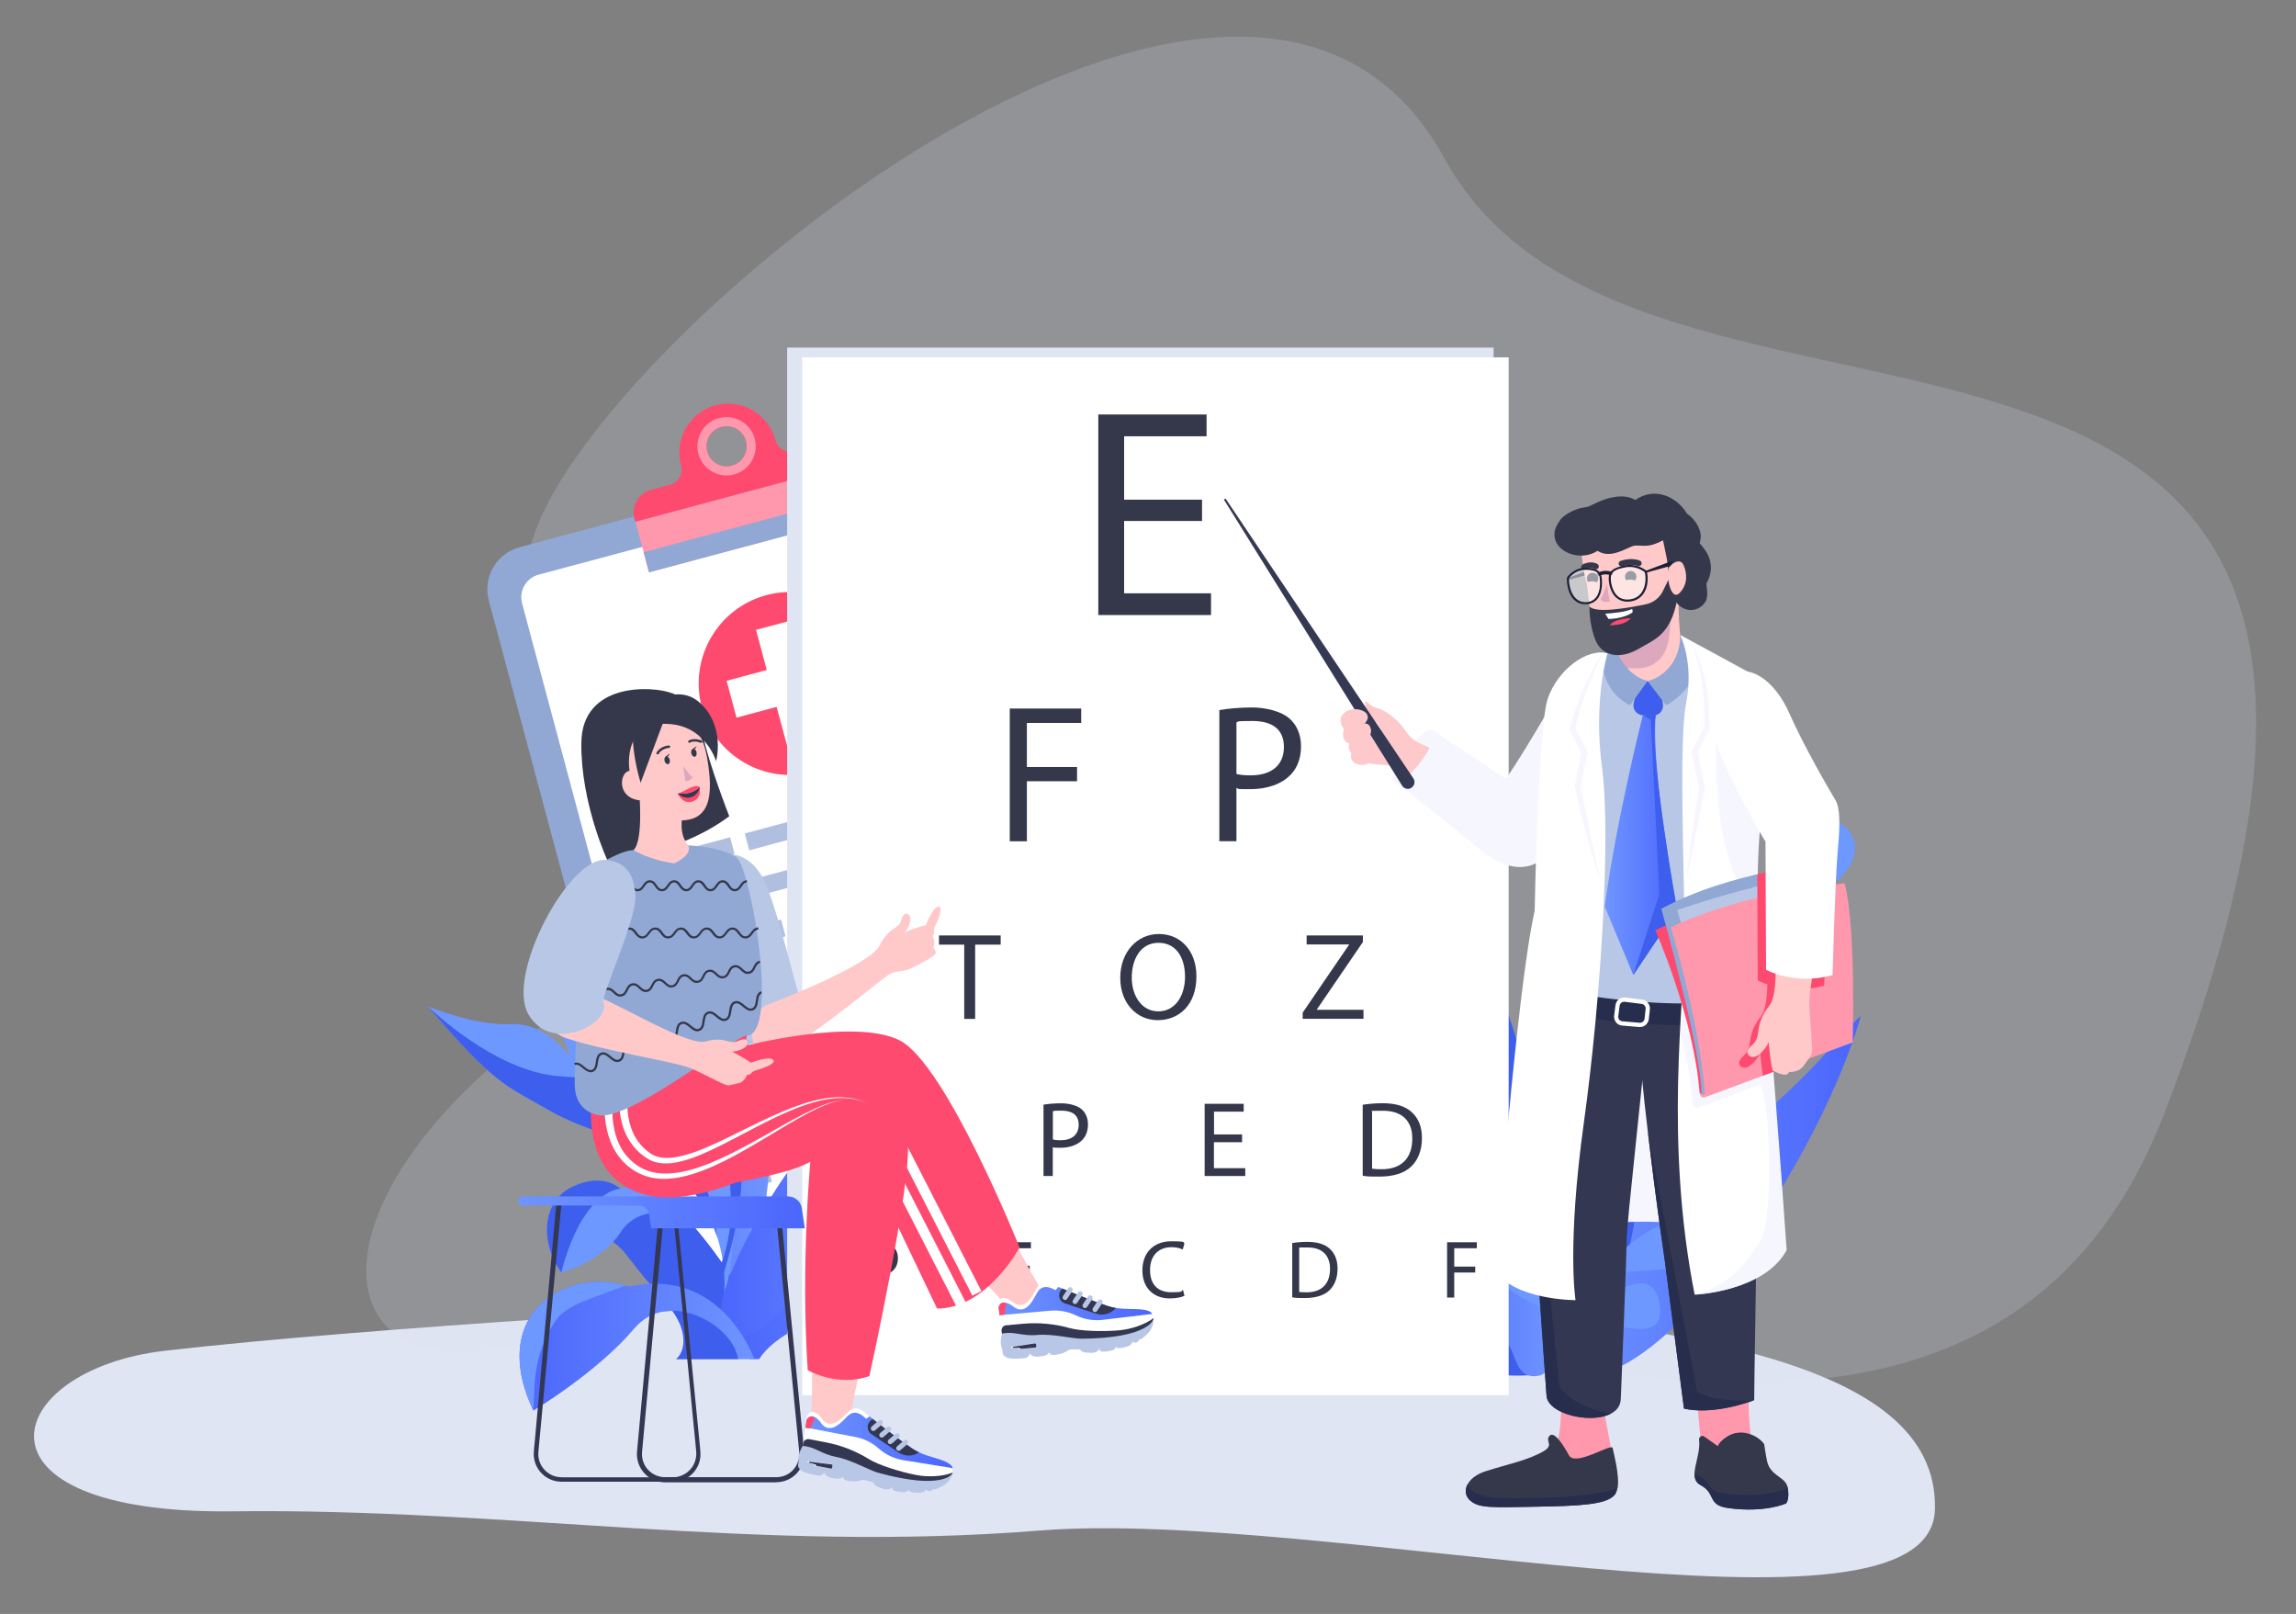 <svg xmlns="http://www.w3.org/2000/svg" xmlns:xlink="http://www.w3.org/1999/xlink" id="Layer_1" data-name="Layer 1" viewBox="0 0 2375.2 1669.2"><rect x="0" y="0" width="2375.2" height="1669.2" fill="#808080" stroke="none"/><defs><style>      .cls-1 {        fill: #91a8d4;      }      .cls-1, .cls-2, .cls-3, .cls-4, .cls-5, .cls-6, .cls-7, .cls-8, .cls-9, .cls-10, .cls-11, .cls-12, .cls-13, .cls-14, .cls-15, .cls-16, .cls-17, .cls-18, .cls-19, .cls-20, .cls-21, .cls-22, .cls-23, .cls-24, .cls-25, .cls-26, .cls-27, .cls-28, .cls-29, .cls-30, .cls-31, .cls-32, .cls-33, .cls-34, .cls-35 {        stroke-width: 0px;      }      .cls-2 {        fill: #1b2036;      }      .cls-3 {        fill: #272d4d;      }      .cls-4 {        fill: url(#_Áåçûìÿííûé_ãðàäèåíò_25-6);      }      .cls-36 {        opacity: .5;      }      .cls-5 {        fill: url(#_Áåçûìÿííûé_ãðàäèåíò_25-9);      }      .cls-6 {        fill: #6d98ff;      }      .cls-7 {        opacity: .2;      }      .cls-7, .cls-10 {        fill: #dfe5f3;      }      .cls-8 {        fill: #f3825f;      }      .cls-9 {        fill: #d2d9e9;      }      .cls-11 {        fill: #a22e2e;      }      .cls-12 {        fill: url(#_Áåçûìÿííûé_ãðàäèåíò_25);      }      .cls-13 {        fill: url(#_Áåçûìÿííûé_ãðàäèåíò_25-2);      }      .cls-14 {        fill: #ff97ad;      }      .cls-15 {        fill: #ffc9c9;      }      .cls-16 {        fill: url(#_Áåçûìÿííûé_ãðàäèåíò_25-10);      }      .cls-17 {        fill: url(#_Áåçûìÿííûé_ãðàäèåíò_68);      }      .cls-18 {        fill: #333752;      }      .cls-19 {        fill: url(#_Áåçûìÿííûé_ãðàäèåíò_25-3);      }      .cls-20 {        fill: url(#_Áåçûìÿííûé_ãðàäèåíò_60);      }      .cls-21 {        fill: url(#_Áåçûìÿííûé_ãðàäèåíò_25-8);      }      .cls-22 {        fill: #3e5eed;      }      .cls-23 {        fill: #fdc9cb;      }      .cls-24 {        fill: url(#_Áåçûìÿííûé_ãðàäèåíò_25-7);      }      .cls-25 {        fill: #fe4a6f;      }      .cls-26 {        fill: #fff;      }      .cls-27 {        fill: #b8c7e6;      }      .cls-28 {        fill: #b0bfdf;      }      .cls-29 {        fill: #dca8be;      }      .cls-30 {        fill: #f6f6fe;      }      .cls-31 {        fill: url(#_Áåçûìÿííûé_ãðàäèåíò_25-4);      }      .cls-32 {        fill: url(#_Áåçûìÿííûé_ãðàäèåíò_25-5);      }      .cls-33 {        fill: url(#_Áåçûìÿííûé_ãðàäèåíò_25-11);      }      .cls-34 {        fill: #353954;      }      .cls-35 {        fill: #35384b;      }    </style><linearGradient id="_&#xC1;&#xE5;&#xE7;&#xFB;&#xEC;&#xFF;&#xED;&#xED;&#xFB;&#xE9;_&#xE3;&#xF0;&#xE0;&#xE4;&#xE8;&#xE5;&#xED;&#xF2;_25" data-name="&#xC1;&#xE5;&#xE7;&#xFB;&#xEC;&#xFF;&#xED;&#xED;&#xFB;&#xE9; &#xE3;&#xF0;&#xE0;&#xE4;&#xE8;&#xE5;&#xED;&#xF2; 25" x1="-385.4" y1="1237.2" x2="-47.8" y2="1237.2" gradientTransform="translate(1972.9)" gradientUnits="userSpaceOnUse"><stop offset="0" stop-color="#6f95ff"></stop><stop offset="1" stop-color="#4b66fd"></stop></linearGradient><linearGradient id="_&#xC1;&#xE5;&#xE7;&#xFB;&#xEC;&#xFF;&#xED;&#xED;&#xFB;&#xE9;_&#xE3;&#xF0;&#xE0;&#xE4;&#xE8;&#xE5;&#xED;&#xF2;_25-2" data-name="&#xC1;&#xE5;&#xE7;&#xFB;&#xEC;&#xFF;&#xED;&#xED;&#xFB;&#xE9; &#xE3;&#xF0;&#xE0;&#xE4;&#xE8;&#xE5;&#xED;&#xF2; 25" x1="833.2" y1="1259.7" x2="962.2" y2="1259.7" gradientTransform="translate(2440.5) rotate(-180) scale(1 -1)" xlink:href="#_&#xC1;&#xE5;&#xE7;&#xFB;&#xEC;&#xFF;&#xED;&#xED;&#xFB;&#xE9;_&#xE3;&#xF0;&#xE0;&#xE4;&#xE8;&#xE5;&#xED;&#xF2;_25"></linearGradient><linearGradient id="_&#xC1;&#xE5;&#xE7;&#xFB;&#xEC;&#xFF;&#xED;&#xED;&#xFB;&#xE9;_&#xE3;&#xF0;&#xE0;&#xE4;&#xE8;&#xE5;&#xED;&#xF2;_25-3" data-name="&#xC1;&#xE5;&#xE7;&#xFB;&#xEC;&#xFF;&#xED;&#xED;&#xFB;&#xE9; &#xE3;&#xF0;&#xE0;&#xE4;&#xE8;&#xE5;&#xED;&#xF2; 25" x1="707.4" y1="1186.6" x2="884.5" y2="1186.6" gradientTransform="translate(1503.6) rotate(-180) scale(1 -1)" xlink:href="#_&#xC1;&#xE5;&#xE7;&#xFB;&#xEC;&#xFF;&#xED;&#xED;&#xFB;&#xE9;_&#xE3;&#xF0;&#xE0;&#xE4;&#xE8;&#xE5;&#xED;&#xF2;_25"></linearGradient><linearGradient id="_&#xC1;&#xE5;&#xE7;&#xFB;&#xEC;&#xFF;&#xED;&#xED;&#xFB;&#xE9;_&#xE3;&#xF0;&#xE0;&#xE4;&#xE8;&#xE5;&#xED;&#xF2;_25-4" data-name="&#xC1;&#xE5;&#xE7;&#xFB;&#xEC;&#xFF;&#xED;&#xED;&#xFB;&#xE9; &#xE3;&#xF0;&#xE0;&#xE4;&#xE8;&#xE5;&#xED;&#xF2; 25" x1="497.2" y1="1388.6" x2="497.4" y2="1388.6" gradientTransform="translate(1503.6) rotate(-180) scale(1 -1)" xlink:href="#_&#xC1;&#xE5;&#xE7;&#xFB;&#xEC;&#xFF;&#xED;&#xED;&#xFB;&#xE9;_&#xE3;&#xF0;&#xE0;&#xE4;&#xE8;&#xE5;&#xED;&#xF2;_25"></linearGradient><linearGradient id="_&#xC1;&#xE5;&#xE7;&#xFB;&#xEC;&#xFF;&#xED;&#xED;&#xFB;&#xE9;_&#xE3;&#xF0;&#xE0;&#xE4;&#xE8;&#xE5;&#xED;&#xF2;_25-5" data-name="&#xC1;&#xE5;&#xE7;&#xFB;&#xEC;&#xFF;&#xED;&#xED;&#xFB;&#xE9; &#xE3;&#xF0;&#xE0;&#xE4;&#xE8;&#xE5;&#xED;&#xF2; 25" x1="496.2" y1="1364.2" x2="744" y2="1364.2" gradientTransform="translate(1503.6) rotate(-180) scale(1 -1)" xlink:href="#_&#xC1;&#xE5;&#xE7;&#xFB;&#xEC;&#xFF;&#xED;&#xED;&#xFB;&#xE9;_&#xE3;&#xF0;&#xE0;&#xE4;&#xE8;&#xE5;&#xED;&#xF2;_25"></linearGradient><linearGradient id="_&#xC1;&#xE5;&#xE7;&#xFB;&#xEC;&#xFF;&#xED;&#xED;&#xFB;&#xE9;_&#xE3;&#xF0;&#xE0;&#xE4;&#xE8;&#xE5;&#xED;&#xF2;_25-6" data-name="&#xC1;&#xE5;&#xE7;&#xFB;&#xEC;&#xFF;&#xED;&#xED;&#xFB;&#xE9; &#xE3;&#xF0;&#xE0;&#xE4;&#xE8;&#xE5;&#xED;&#xF2; 25" x1="541.4" y1="1284.7" x2="758.3" y2="1284.7" gradientTransform="translate(1503.6) rotate(-180) scale(1 -1)" xlink:href="#_&#xC1;&#xE5;&#xE7;&#xFB;&#xEC;&#xFF;&#xED;&#xED;&#xFB;&#xE9;_&#xE3;&#xF0;&#xE0;&#xE4;&#xE8;&#xE5;&#xED;&#xF2;_25"></linearGradient><linearGradient id="_&#xC1;&#xE5;&#xE7;&#xFB;&#xEC;&#xFF;&#xED;&#xED;&#xFB;&#xE9;_&#xE3;&#xF0;&#xE0;&#xE4;&#xE8;&#xE5;&#xED;&#xF2;_25-7" data-name="&#xC1;&#xE5;&#xE7;&#xFB;&#xEC;&#xFF;&#xED;&#xED;&#xFB;&#xE9; &#xE3;&#xF0;&#xE0;&#xE4;&#xE8;&#xE5;&#xED;&#xF2; 25" x1="723.1" y1="1392.4" x2="966.1" y2="1392.4" gradientTransform="translate(1503.6) rotate(-180) scale(1 -1)" xlink:href="#_&#xC1;&#xE5;&#xE7;&#xFB;&#xEC;&#xFF;&#xED;&#xED;&#xFB;&#xE9;_&#xE3;&#xF0;&#xE0;&#xE4;&#xE8;&#xE5;&#xED;&#xF2;_25"></linearGradient><linearGradient id="_&#xC1;&#xE5;&#xE7;&#xFB;&#xEC;&#xFF;&#xED;&#xED;&#xFB;&#xE9;_&#xE3;&#xF0;&#xE0;&#xE4;&#xE8;&#xE5;&#xED;&#xF2;_68" data-name="&#xC1;&#xE5;&#xE7;&#xFB;&#xEC;&#xFF;&#xED;&#xED;&#xFB;&#xE9; &#xE3;&#xF0;&#xE0;&#xE4;&#xE8;&#xE5;&#xED;&#xF2; 68" x1="2356.4" y1="1245.2" x2="2263.5" y2="839.4" gradientTransform="translate(3572.9 -743.5) rotate(164.8) scale(1 -1)" gradientUnits="userSpaceOnUse"><stop offset="0" stop-color="#ff7269"></stop><stop offset="1" stop-color="#f0191f"></stop></linearGradient><linearGradient id="_&#xC1;&#xE5;&#xE7;&#xFB;&#xEC;&#xFF;&#xED;&#xED;&#xFB;&#xE9;_&#xE3;&#xF0;&#xE0;&#xE4;&#xE8;&#xE5;&#xED;&#xF2;_60" data-name="&#xC1;&#xE5;&#xE7;&#xFB;&#xEC;&#xFF;&#xED;&#xED;&#xFB;&#xE9; &#xE3;&#xF0;&#xE0;&#xE4;&#xE8;&#xE5;&#xED;&#xF2; 60" x1="2264.5" y1="1038" x2="2264.5" y2="1038" gradientTransform="translate(3022.7 -1203.9) rotate(153.1) scale(1 -1)" gradientUnits="userSpaceOnUse"><stop offset="0" stop-color="#feebef"></stop><stop offset=".4" stop-color="#fde7ec"></stop><stop offset=".6" stop-color="#fadde5"></stop><stop offset=".9" stop-color="#f6cdda"></stop><stop offset="1" stop-color="#f5c5d5"></stop></linearGradient><linearGradient id="_&#xC1;&#xE5;&#xE7;&#xFB;&#xEC;&#xFF;&#xED;&#xED;&#xFB;&#xE9;_&#xE3;&#xF0;&#xE0;&#xE4;&#xE8;&#xE5;&#xED;&#xF2;_25-8" data-name="&#xC1;&#xE5;&#xE7;&#xFB;&#xEC;&#xFF;&#xED;&#xED;&#xFB;&#xE9; &#xE3;&#xF0;&#xE0;&#xE4;&#xE8;&#xE5;&#xED;&#xF2; 25" x1="1660.2" y1="874.1" x2="1734.8" y2="874.1" gradientTransform="matrix(1,0,0,1,0,0)" xlink:href="#_&#xC1;&#xE5;&#xE7;&#xFB;&#xEC;&#xFF;&#xED;&#xED;&#xFB;&#xE9;_&#xE3;&#xF0;&#xE0;&#xE4;&#xE8;&#xE5;&#xED;&#xF2;_25"></linearGradient><linearGradient id="_&#xC1;&#xE5;&#xE7;&#xFB;&#xEC;&#xFF;&#xED;&#xED;&#xFB;&#xE9;_&#xE3;&#xF0;&#xE0;&#xE4;&#xE8;&#xE5;&#xED;&#xF2;_25-9" data-name="&#xC1;&#xE5;&#xE7;&#xFB;&#xEC;&#xFF;&#xED;&#xED;&#xFB;&#xE9; &#xE3;&#xF0;&#xE0;&#xE4;&#xE8;&#xE5;&#xED;&#xF2; 25" x1="535.7" y1="1254" x2="832.6" y2="1254" gradientTransform="matrix(1,0,0,1,0,0)" xlink:href="#_&#xC1;&#xE5;&#xE7;&#xFB;&#xEC;&#xFF;&#xED;&#xED;&#xFB;&#xE9;_&#xE3;&#xF0;&#xE0;&#xE4;&#xE8;&#xE5;&#xED;&#xF2;_25"></linearGradient><linearGradient id="_&#xC1;&#xE5;&#xE7;&#xFB;&#xEC;&#xFF;&#xED;&#xED;&#xFB;&#xE9;_&#xE3;&#xF0;&#xE0;&#xE4;&#xE8;&#xE5;&#xED;&#xF2;_25-10" data-name="&#xC1;&#xE5;&#xE7;&#xFB;&#xEC;&#xFF;&#xED;&#xED;&#xFB;&#xE9; &#xE3;&#xF0;&#xE0;&#xE4;&#xE8;&#xE5;&#xED;&#xF2; 25" x1="1033" y1="1348.2" x2="1192" y2="1348.2" gradientTransform="matrix(1,0,0,1,0,0)" xlink:href="#_&#xC1;&#xE5;&#xE7;&#xFB;&#xEC;&#xFF;&#xED;&#xED;&#xFB;&#xE9;_&#xE3;&#xF0;&#xE0;&#xE4;&#xE8;&#xE5;&#xED;&#xF2;_25"></linearGradient><linearGradient id="_&#xC1;&#xE5;&#xE7;&#xFB;&#xEC;&#xFF;&#xED;&#xED;&#xFB;&#xE9;_&#xE3;&#xF0;&#xE0;&#xE4;&#xE8;&#xE5;&#xED;&#xF2;_25-11" data-name="&#xC1;&#xE5;&#xE7;&#xFB;&#xEC;&#xFF;&#xED;&#xED;&#xFB;&#xE9; &#xE3;&#xF0;&#xE0;&#xE4;&#xE8;&#xE5;&#xED;&#xF2; 25" x1="833.1" y1="1489.9" x2="985.3" y2="1489.9" gradientTransform="matrix(1,0,0,1,0,0)" xlink:href="#_&#xC1;&#xE5;&#xE7;&#xFB;&#xEC;&#xFF;&#xED;&#xED;&#xFB;&#xE9;_&#xE3;&#xF0;&#xE0;&#xE4;&#xE8;&#xE5;&#xED;&#xF2;_25"></linearGradient></defs><path class="cls-10" d="M814.3,1349.1c-21.5.7-429,23.1-643.5,47.9-170.1,19.7-214.5,169.5,70,166.1,284.5-3.5,542.6,43.3,834.3,19.9,291.7-23.4,923.3,135.2,926.6-22.3,3.4-157.5-275.1-192.1-629.4-221.6-354.3-29.6-558,10.1-558,10.1Z"></path><path class="cls-7" d="M1494.5,164.2c-200.4-367.2-850.2,161.9-937.6,377.4-114,281,364,298.9,79.8,468.8-349.3,208.7-317.6,464.6-60.9,366.5,134.3-51.3,272.7-91.1,418.4-89.7,176.7,1.8,364.4,91.5,544.2,114.9,179.8,23.4,558,117.2,699.8-248.7,391.7-1010.6-531.9-601.4-743.6-989.2Z"></path><g><path class="cls-1" d="M989.3,444.9l-451.7,121c-24.1,6.4-38.4,31.2-31.9,55.3l185.9,693.9c6.5,24.1,31.2,38.4,55.3,31.9l451.7-121c24.1-6.5,38.4-31.2,31.9-55.3l-185.9-693.9c-6.5-24.1-31.2-38.4-55.3-31.9Z"></path><path class="cls-28" d="M986.5,479.4l-429.3,115c-12.9,3.4-20.5,16.7-17.1,29.5l179.9,671.5c3.4,12.9,16.7,20.5,29.5,17.1l429.3-115c12.9-3.4,20.5-16.7,17.1-29.5l-179.9-671.5c-3.4-12.9-16.7-20.5-29.5-17.1Z"></path><path class="cls-26" d="M986.5,479.4l-429.3,115c-12.9,3.4-20.5,16.7-17.1,29.5l179.9,671.5c3.4,12.9,16.7,20.5,29.5,17.1l366.5-98.2,62.2-112.5-162.2-605.4c-3.4-12.9-16.7-20.5-29.5-17.1Z"></path><g><polygon class="cls-14" points="671.4 591.9 886.3 534.4 872.3 481.9 657.4 539.5 671.4 591.9"></polygon><polygon class="cls-1" points="671.4 591.9 886.3 534.4 880.7 513.5 665.8 571.1 671.4 591.9"></polygon><path class="cls-25" d="M841.8,461.5l-19.7,5.3c-8.8,2.4-17.7-3-20-11.8-.2-.8-.4-1.6-.7-2.3-7.7-24.4-32.9-39.3-58-34.3-28.8,5.8-46.4,34.6-38.9,62.5,0,0,0,.1,0,.2,2.4,8.8-2.6,17.9-11.4,20.3l-19.7,5.3c-12.9,3.4-20.5,16.7-17.1,29.6l.9,3.3,84.3-22.6,46.2-12.4,84.3-22.6-.9-3.3c-3.5-12.9-16.7-20.5-29.6-17.1ZM771.7,456.2c3,11.1-3.6,22.5-14.7,25.4-11.1,3-22.5-3.6-25.4-14.7-3-11.1,3.6-22.5,14.7-25.4,11.1-3,22.5,3.6,25.4,14.7Z"></path><path class="cls-14" d="M743.8,432.4c-16.1,4.3-25.7,20.9-21.3,37,2.4,9,8.7,16,16.6,19.6,6.2,2.8,13.3,3.6,20.3,1.7,7-1.9,12.8-6.1,16.8-11.6,5-7.1,7-16.3,4.6-25.3-4.3-16.1-20.9-25.7-37-21.3ZM771.7,456.2c3,11.1-3.6,22.5-14.7,25.4-11.1,3-22.5-3.6-25.4-14.7-3-11.1,3.6-22.5,14.7-25.4,11.1-3,22.5,3.6,25.4,14.7Z"></path></g><g><path class="cls-25" d="M792.9,615.5c-50.5,13.5-80.4,65.4-66.9,115.9,13.5,50.5,65.4,80.4,115.9,66.9,50.5-13.5,80.4-65.4,66.9-115.9-13.5-50.5-65.4-80.4-115.9-66.9Z"></path><polygon class="cls-26" points="820.2 641.3 782.1 651.4 793.2 693 751.7 704.1 761.9 742.2 803.4 731.1 814.6 772.6 852.6 762.4 841.5 720.8 883.1 709.7 872.8 671.7 831.3 682.8 820.2 641.3"></polygon></g><rect class="cls-28" x="720.3" y="1058.8" width="131.7" height="18" transform="translate(-249.5 239.8) rotate(-15)"></rect><polygon class="cls-28" points="878.8 1052.2 985.9 1023.5 981.2 1006.2 874.2 1034.9 878.8 1052.2"></polygon><polygon class="cls-28" points="997.3 1020.4 1090.7 995.4 1086.1 978.1 992.7 1003.1 997.3 1020.4"></polygon><polygon class="cls-28" points="737.2 1139.7 785.4 1126.8 780.7 1109.4 732.6 1122.3 737.2 1139.7"></polygon><polygon class="cls-28" points="807.1 1121 1049.2 1056.1 1044.6 1038.8 802.4 1103.6 807.1 1121"></polygon><rect class="cls-28" x="1064.1" y="1028.9" width="37.3" height="18" transform="translate(-231.7 315.7) rotate(-15)"></rect><polygon class="cls-28" points="749.6 1185.9 844.9 1160.4 840.3 1143 745 1168.6 749.6 1185.9"></polygon><polygon class="cls-28" points="853.9 1158 888.3 1148.8 883.6 1131.4 849.2 1140.7 853.9 1158"></polygon><polygon class="cls-28" points="898.5 1146 1014.5 1115 1009.8 1097.6 893.8 1128.7 898.5 1146"></polygon><polygon class="cls-28" points="1036.1 1109.2 1115.5 1087.9 1110.9 1070.6 1031.5 1091.8 1036.1 1109.2"></polygon><rect class="cls-28" x="960" y="1144.4" width="122.7" height="17.9" transform="translate(-263.6 303.4) rotate(-15)"></rect><polygon class="cls-28" points="1105.9 1140 1127.9 1134.1 1123.2 1116.8 1101.2 1122.7 1105.9 1140"></polygon><polygon class="cls-28" points="762 1232.1 798.7 1222.3 794 1205 757.4 1214.8 762 1232.1"></polygon><polygon class="cls-28" points="834.4 1212.8 950.4 1181.7 945.7 1164.3 829.7 1195.4 834.4 1212.8"></polygon><rect class="cls-28" x="670.9" y="877.2" width="88.1" height="18" transform="translate(-204.9 215.1) rotate(-15)"></rect><polygon class="cls-28" points="775.1 879.4 917.9 841.1 913.2 823.8 770.5 862 775.1 879.4"></polygon><polygon class="cls-28" points="949.7 832.6 1040.6 808.2 1035.9 790.9 945.1 815.2 949.7 832.6"></polygon><polygon class="cls-28" points="753.1 934.8 844.9 910.2 840.2 892.9 748.5 917.5 753.1 934.8"></polygon><polygon class="cls-28" points="687.1 952.5 734 939.9 729.3 922.6 682.5 935.2 687.1 952.5"></polygon><polygon class="cls-28" points="875.5 902 1005.5 867.2 1000.8 849.9 870.8 884.7 875.5 902"></polygon><rect class="cls-28" x="1016.6" y="841.3" width="34.7" height="18" transform="translate(-184.8 296.5) rotate(-15)"></rect><polygon class="cls-28" points="699.5 998.7 812.6 968.4 808 951.1 694.8 981.4 699.5 998.7"></polygon><polygon class="cls-28" points="827.9 964.3 941.4 933.9 936.7 916.6 823.3 947 827.9 964.3"></polygon><polygon class="cls-28" points="965.6 927.4 1065.4 900.7 1060.7 883.4 960.9 910.1 965.6 927.4"></polygon><rect class="cls-28" x="708.4" y="1018.8" width="65.7" height="18" transform="translate(-240.7 226.8) rotate(-15)"></rect><polygon class="cls-28" points="800.8 1021.1 898.9 994.8 894.3 977.5 796.2 1003.8 800.8 1021.1"></polygon><polygon class="cls-28" points="916.8 990.1 1016.2 963.4 1011.6 946.1 912.2 972.7 916.8 990.1"></polygon><polygon class="cls-28" points="1040.4 957 1077.7 947 1073.1 929.6 1035.8 939.6 1040.4 957"></polygon><path class="cls-9" d="M1098.3,1148.2l17.7,66.1,62.2-112.5-62.8,16.8c-12.9,3.4-20.5,16.7-17.1,29.5Z"></path></g><g><path class="cls-12" d="M1774.3,1189c92.8-63.3,126.5-118,150.8-138.3-49,169.4-237.8,435.4-320.3,359.7-59.1-54.3,41.3-134,169.5-221.4Z"></path><path class="cls-22" d="M1591.2,1164c-.4-37.2,12.5-206.8,58.5-309.2-25.4,177,44.1,165,44.4,373.3,0,63-38.9,168-74.7,173.2-34,4.9-41.4-39.3-48-53.8-18.1-39.3-43.1-315.6-31.1-342.6,29.2,45.9,46.5,150.6,50.9,159Z"></path><path class="cls-22" d="M1602.5,1416.4c.4,11.1-153.8,21.5-222.2-96.5-53.3-91.9-87.6-100.8-117-117.6,202.4,1.3,338.3,185,339.3,214.1Z"></path><path class="cls-13" d="M1517.3,1149.7c12,13.1,13.6,31.4,22.6,44.4,9.7,13.9,24.1,19.8,27.9,40.7,1.8,9.7.4,18.3,2.6,27,2.7,10.9,8.7,20.5,10.5,32.2,1.3,8.3-.2,16.5.7,24.4,2.5,22.2,42.6,53.5,17.3,77.5,4.1,18.4,1.7,25.5-7.9,27.1-20.5,3.5-22.6-17.6-28.3-28.5-6.5-12.6-22.8-19.2-26.8-37.2-2.1-9.3,1.8-21.2-.4-29.6-1.7-6.3-8.1-9-12.3-14-10.7-12.7-13.4-28.8-14.7-44.8-.8-9.5,4.5-25.4,2.2-33.6-4.5-15.8-21.5-17.7-19.7-41.6.5-7.3,5.4-16.7,4.2-23.8-1.1-6.7-6.6-11.4-10-17.7-9.4-17.3-4.5-37.4-6.9-56.2,15.2,16.6,24.1,37.5,39,53.7Z"></path><path class="cls-6" d="M1579,1302.7c19.3,4.5,38.5,29.3,45.7,52.7,3.2-12.6,6-25.3,8.6-38.1-10.2-16.2-34.3-19-43.4-38.7-9.6-20.8,9.7-35.9,27.3-20.1,8.5,7.6,15.4,27.2,19.2,42.9,1.8-9.1,4.2-21.8,6-31,1.5-7.9,3.1-15.8,4.8-23.7-12.9-14-46.3-22.4-42.7-49,2.5-18.6,23.8-26.2,34.1-7.6,5.2,9.4,10.2,24.1,12.8,38.4,3.6-14.5,7.6-28.9,12.1-43.1-13.3-18.1-53.3-24.9-54-52.2-.5-22.2,26.9-19.8,39-5.6,11.9,14,14.4,34,16.7,52.3,3.5-10.5,7.3-20.9,11.5-31.2-9.2-16.6-33.5-32.8-33-55.5.5-22.1,23.4-40.3,37.4-13.6,7.4,14,6.8,32.4,4.1,49.6,5.2-11.2,10.8-22.2,16.7-33-1.1-7.3-3-16.5-6.3-26.1-3.8-10.9-10.8-22.3-6.5-33.7,7.4-19.6,20-5,23.3,10,2.4,10.9.7,23.3-2.1,35.2,7-11.9,18.2-29.7,26.1-41-1.1-22.5-41.2-76.3-3.6-68.6,17.8,3.6,15.3,40,10.1,60.8,4.5-6.1,15.5-20,16.3-20.9-1.4-18.5-16.8-78.7,9.2-74.6,20.7,3.3,11.3,36.7,5.1,52.8-.8,2-1.8,5-2.9,8.2,7.6-8.9,15.6-17.8,23.9-26.4-2.3-6.5-4.7-17-5-26.5-.2-6.7,1.4-35.1,15.6-21.2,5.4,5.3,2.9,25.3-1.7,38.6,6-5.9,12.2-11.7,18.6-17.3,38.7-45.2,32.8-117.6,70.9-100.3,45.2,20.6,21,55.8,5.7,67.3-13.2,9.9-37.7,23.5-64.8,30.2-6.6,6.3-32.9,35.1-36.2,38.9,25.2-18.1,75.8-53.6,84.2-24.2,7.5,26.1-63.7,25.1-89.9,30.8-9.9,11.5-33.1,41.7-35.4,44.9,11.2-7.3,22.4-20,35.7-23.5,11.8-3.1,37.3-1.5,33.4,13.7-5.7,21.7-37.5,15.8-53.9,15.5-11.8-.2-17.6,3.5-20.5,1.7-10.9,15.6-21,31.8-30.3,48.4,17.6-18.2,64.6-54.7,74.7-25.3,13,37.7-51.5,20.9-77.2,29.8-9.4,17-17.9,34.5-25.6,52.5,0,.2-.2.4-.3.6,12.2-15,22.7-30.6,41.4-39.4,16.9-8.1,43.3-7.3,35.8,20.7-5.4,20.4-42.2,14.4-61.2,19.8-8.5,2.4-15.3,6.7-19.7,8.1-6.7,16.9-12.4,34.1-17.3,51.6,35.5-17.1,76.7-83.5,93.2-43.6,14.5,35.1-55.9,22.7-94.9,49.8-4.3,16-8.1,32.2-11.4,48.5,6.9-12.2,16.6-22.4,26-32.7,7-7.7,39.1-27.3,45.3-4.5,6.2,22.5-34.2,29.1-46.7,32.4-11.9,3.1-19.8,8.8-26.9,16.3-.6,3-7.4,40.4-10.6,56.1,14.3-24.6,101.5-106.1,111.8-45.9,6.6,38.6-69.9,26.7-89.9,34.4-13.6,5.2-19.4,11.4-23.4,18.5-1.9,9.1-4,18.1-6.4,27,21-20.9,69.4-59.1,78.5-18.2,10.7,48.3-46.1,21.1-59,24.4-11.2,2.9-23.1,3.5-26.5,17.2-3.5,10.3-7.5,20.5-12.2,30.3-3.4,7-14.4,1.3-11.5-5.9,5.5-14,10.1-28.3,14.2-42.7-14.3-14.7-52.2-25-61.1-37.4-12.5-17.3-2.3-33.6,18.9-28.6Z"></path></g><g><path class="cls-19" d="M719.8,1033.3c17.6,15.8,9.9,37.4,9.9,37.4,0,0,8.7-4.1,23.5-5.3,14.8-1.2,29.7,31.3,29.7,31.3l-9.6,44.4,19.1-8.6c21.4,148.4-53.7,261.7-53.7,261.7-4.9-10.3-7.2-19.3-7.8-27.6-2.5-35.8,27.5-59.7,25.4-124.9-4.9-153.7-88-100.5-97.8-161.1-8.9-55.4-37.8-99.4-39.3-101.7,0,0,0,0,0,0h0c38.5,21,83.2,38.6,100.7,54.4Z"></path><g><path class="cls-22" d="M702.4,1251.1c15.8,17.1,101.4,113.6,46.9,113.6s-77.1-36.9-102.3-68.4c-21.9-27.3-54.8-23.2-54.8-23.2,0,0,76.6-58.1,110.2-22Z"></path><path class="cls-22" d="M702.4,1251.1c15.8,17.1,101.4,113.6,46.9,113.6s-77.1-36.9-102.3-68.4c-21.9-27.3-54.8-23.2-54.8-23.2,0,0,76.6-58.1,110.2-22Z"></path></g><path class="cls-6" d="M528.3,1059.2c36.9-2,61.1,33.7,61.1,33.7,0,0-2-15.8-18-34.9,2.2.3,72.7,9.9,78.2,17.3,5.5,7.4,16.2,36.7,16.2,36.7,0,0,10.6-20.6,9-26.7-1.6-6,117.8,75.9,74.6,257.4h0c-.5,2.1-1,4.1-1.5,6.2.2-1.1.8-4.6,1.2-10,0,0,0,0,0-.1.9-12.1.9-33.5-6.7-58-8.3-26.9-25.8-57.5-61.2-83.8-25-18.6-71.8-24.5-114.6-49.4-42.7-24.8-54.7-25.2-123.6-106.5-.2-.2-.2-.2-.2-.2,0,0,48.7,20.4,85.6,18.3Z"></path><path class="cls-22" d="M979.7,1291.1c24.3,7.7,77.6,31.9,101.2,79.2,0,0-55.1-67.3-133.7-67.3s-162.2,45.1-171.1,81.9l-27.4-23.9s99.7-111.1,231-69.8Z"></path><path class="cls-22" d="M765.7,1186.8c9.1,63.8-21.7,147.7-34.9,179.9-2.5-35.8,27.5-59.7,25.4-124.9-4.9-153.7-88-100.5-97.8-161.1-8.9-55.4-37.8-99.4-39.3-101.7,2.2,2.3,41.5,49,61,92.9,22.7,51,74.1,34.3,85.6,115Z"></path><path class="cls-31" d="M1006.4,1387.8c-.1,1-.3,1.6-.3,1.6.1-.5.2-1,.3-1.6Z"></path><path class="cls-32" d="M961.1,1330.8c22,6.9,51.8,26,45.3,57,.9-6.9.4-34.9-61.7-41-57.1-5.6-139,25.6-159.3,58.9h-9.7l-16.2-18.9s88.7-91.5,201.5-56Z"></path><path class="cls-4" d="M962.2,1224.7s-41.9-3.3-68,32.6c-30,41.4-102.1,124.4-125.4,125.5-69,3.2,33.7-156.9,52.7-179.4,40.4-47.7,140.7,21.4,140.7,21.4Z"></path><path class="cls-22" d="M764.1,1405.8h-64.8c11.4-9.6,10.8-32.4-6-52.7,0,0,71.3,11,70.8,52.7Z"></path><path class="cls-24" d="M571.6,1339.3c31.1-19.8,64.4-12.9,75.5-9.8,2.4.7,3.7,1.2,3.7,1.2,87.5-19.2,123,58,129.6,75h-16.9c-4.5-34.9-71.6-74-107.5-31.5-38.3,45.3-104.2,84.7-104.2,84.7,0-.2-.2-.3-.2-.5-23.8-49.7-17.7-95.1,20-119.2Z"></path><path class="cls-6" d="M571.6,1339.3c31.1-19.8,64.4-12.9,75.5-9.8-31.3,12.5-60.7,19.4-72,36-25.8,37.9-21.3,72.6-23.5,92.9-23.8-49.7-17.7-95.1,20-119.2Z"></path><path class="cls-6" d="M592.2,1227.4c32.3-15.5,49.5,2.1,49.5,2.1,37.9-13.3,51.4,14.4,51.4,14.4l14.2,12.6s-45-13.6-65.2,17.8c-20.2,31.4-61.5,41.8-61.5,41.8-21.8-30.4-20.7-73.2,11.6-88.7Z"></path><path class="cls-22" d="M592.2,1227.4c32.3-15.5,49.5,2.1,49.5,2.1,0,0-38.3,0-61.1,86.5-21.8-30.4-20.7-73.2,11.6-88.7Z"></path><path class="cls-6" d="M897,1172.6s20.7-23.3,62.5-5.6c41.7,17.7,45.6,71.8,19.8,111.5,0,0-52.9-10.7-80.3-49.2-27.4-38.5-83.5-18.8-83.5-18.8,0,0,33.4-57.8,81.4-37.9Z"></path><path class="cls-22" d="M959.5,1167c41.7,17.7,45.6,71.8,19.8,111.5-33.9-108-82.3-105.9-82.3-105.9,0,0,20.7-23.3,62.5-5.6Z"></path><path class="cls-22" d="M742.3,1280.7c-8.3-26.9-25.8-57.5-61.2-83.8-25-18.6-71.8-24.5-114.6-49.4-42.7-24.8-54.7-25.2-123.6-106.5,4,3.9,68.8,66.6,135.2,72.1,61.9,5.1,137.2-3.3,164.1,167.6Z"></path></g><g><g><rect class="cls-10" x="814.3" y="359.5" width="730.8" height="1073.4"></rect><rect class="cls-26" x="829.9" y="369.6" width="730.8" height="1073.4"></rect></g><g><path class="cls-35" d="M1243.5,538.8h-80.6v74.8h89.9v22.5h-116.6v-207.4h112v22.5h-85.3v65.6h80.6v22.2Z"></path><path class="cls-35" d="M1044.6,732.8h73.9v14.9h-56.2v45.6h51.9v14.7h-51.9v62.1h-17.7v-137.2Z"></path><path class="cls-35" d="M997.6,977h-26.2v-9.5h63.8v9.5h-26.4v76.8h-11.3v-76.8Z"></path><path class="cls-35" d="M917.7,1141.6h9.6v66.6h31.9v8.1h-41.6v-74.7Z"></path><path class="cls-35" d="M893.7,1285.5c3.6-.6,8.2-1.1,14.2-1.1s12.7,1.7,16,4.8c3.1,2.7,5,6.9,5,12s-1.5,9.3-4.4,12.2c-3.9,4.2-10.3,6.3-17.5,6.3s-4.2,0-5.9-.5v22.9h-7.4v-56.6ZM901.1,1313.1c1.6.4,3.7.6,6.1.6,8.9,0,14.3-4.3,14.3-12.2s-5.3-11.2-13.5-11.2-5.7.3-7,.6v22.3Z"></path><path class="cls-35" d="M1065.2,1315.2h-22.2v20.6h24.8v6.2h-32.2v-57.2h30.9v6.2h-23.5v18.1h22.2v6.1Z"></path><path class="cls-35" d="M1225.2,1340.2c-2.7,1.4-8.2,2.7-15.1,2.7-16.1,0-28.3-10.2-28.3-29s12.1-30.1,29.9-30.1,11.6,1.5,13.6,2.5l-1.8,6c-2.8-1.4-6.8-2.4-11.5-2.4-13.4,0-22.3,8.6-22.3,23.6s8.1,23,22,23,9.1-.9,12.1-2.4l1.5,5.9Z"></path><path class="cls-35" d="M1336.7,1285.6c4.5-.7,9.8-1.2,15.7-1.2,10.6,0,18.2,2.5,23.2,7.1,5.1,4.7,8.1,11.3,8.1,20.6s-2.9,17-8.2,22.2c-5.3,5.3-14.2,8.2-25.3,8.2s-9.7-.3-13.4-.7v-56.3ZM1344,1336.2c1.9.3,4.6.4,7.5.4,15.8,0,24.4-8.8,24.4-24.3,0-13.5-7.6-22.1-23.2-22.1s-6.7.3-8.7.8v45.2Z"></path><path class="cls-35" d="M1497,1284.8h30.8v6.2h-23.4v19h21.7v6.1h-21.7v25.9h-7.4v-57.2Z"></path><path class="cls-35" d="M1079.5,1142.5c4.7-.8,10.8-1.4,18.5-1.4s16.5,2.2,21,6.2c4.1,3.6,6.5,9,6.5,15.6s-2,12.1-5.8,16c-5.1,5.4-13.4,8.2-22.8,8.2s-5.5-.1-7.8-.7v29.9h-9.6v-73.8ZM1089.2,1178.5c2.1.6,4.8.8,8,.8,11.6,0,18.7-5.7,18.7-16s-7-14.6-17.6-14.6-7.4.3-9.1.8v29Z"></path><path class="cls-35" d="M1284.8,1181.3h-29v26.9h32.4v8.1h-42v-74.7h40.4v8.1h-30.7v23.6h29v8Z"></path><path class="cls-35" d="M1409.7,1142.6c5.9-.9,12.9-1.6,20.5-1.6,13.9,0,23.7,3.2,30.3,9.3,6.7,6.1,10.5,14.7,10.5,26.8s-3.8,22.2-10.8,29.1c-7,7-18.5,10.7-33,10.7s-12.6-.3-17.5-.9v-73.5ZM1419.4,1208.7c2.4.4,6,.6,9.8.6,20.6,0,31.8-11.5,31.8-31.7.1-17.6-9.9-28.8-30.3-28.8s-8.8.5-11.3,1v59Z"></path><path class="cls-35" d="M1237.7,1009.7c0,29.7-18,45.4-40,45.4s-38.8-17.7-38.8-43.8,17-45.3,40-45.3,38.8,18,38.8,43.6ZM1170.8,1011.1c0,18.4,10,34.9,27.5,34.9s27.6-16.2,27.6-35.8-9-35.1-27.5-35.1-27.6,17-27.6,36Z"></path><path class="cls-35" d="M1347.7,1047.2l47.8-70v-.4h-43.8v-9.3h58.2v6.8l-47.6,69.7v.4h48.2v9.3h-62.9v-6.5Z"></path><path class="cls-35" d="M1261.4,734.4c8.5-1.4,19.7-2.7,34-2.7s30.3,4.1,38.5,11.4c7.5,6.5,12,16.5,12,28.7s-3.7,22.2-10.6,29.3c-9.4,10-24.6,15.1-41.9,15.1s-10.2-.2-14.3-1.2v55h-17.7v-135.6ZM1279.1,800.5c3.9,1,8.8,1.4,14.7,1.4,21.4,0,34.4-10.4,34.4-29.3s-12.8-26.9-32.4-26.9-13.6.6-16.7,1.4v53.3Z"></path></g></g><g><path class="cls-30" d="M1547,1313.9s95.7-97.7,300.1-21l-55.8-193.7-107-33.1-75.9,42.8-61.5,205Z"></path><path class="cls-30" d="M1482.4,755.6c4.1,3-1.5,17.4-12.4,32-10.9,14.7-23.1,24.1-27.2,21-4.1-3,1.5-17.4,12.4-32,10.9-14.7,23.1-24.1,27.2-21Z"></path><path class="cls-17" d="M1674.3,686.2c24.6,31.8-32,185.7-82.1,196.3-50.1,10.7-56.1-67.6-32.7-77,7.2-2.9,54.5-86.8,67.4-107,14.3-22.4,38.2-24.2,47.3-12.4Z"></path><path class="cls-11" d="M1656.7,794.7s-15,16.4-41.6,47.9c-26.6,31.5-57.5,29.1-57.5,29.1,8.3,8.9,19.8,14,34.6,10.8,23.5-5,48.4-41.6,65.7-82.2-.9-3.6-1.3-5.6-1.3-5.6Z"></path><path class="cls-23" d="M1414.8,737.7s2,5.9,9.5,9.6c0,0,2,5.4,5.9,7.5,0,0-15.4-8.3-20.8-2.5,0,0,.3,12.6-4.1,11.1-2.4,4.4-4.8,13,3.1,24.3,11.7,2.7,15.4,3.2,28,3.7,15.1.5,84.6,72.8,119.9,75,21.9,1.3,30.7-37.2,2.4-54.4-22.1-13.4-86.7-40.9-93.7-45.3-11.4-7.1-10.3-13.8-23.9-25-14.2-11.7-17.7-7.3-25.3-14.3-7.5-7.2-.9,10.3-.9,10.3Z"></path><path class="cls-30" d="M1649.6,756.2l-9.5,82s-14.9,21.8-29.4,37.5c-14.6,15.6-38.3,37.3-80.7,2-38.7-32.2-85.5-67.9-87.1-69.1,4.1,2.9,16.2-6.5,27.1-21.1,10.9-14.6,16.5-29,12.4-32l75.4,49.8c21.6-29.9,68.8-114.3,68.8-114.3l22.9,65.2Z"></path><polygon class="cls-20" points="1472 745.5 1472 745.5 1472 745.5 1472 745.5"></polygon><g><path class="cls-14" d="M1614.5,1432.4s3.4,44.6-5.8,66.5c-9.2,21.9-16.4,28.1,9.3,30.7,25.8,2.6,47.3-21.7,48.3-28.2,1-6.5-6.6-35.1-6.5-41.8.2-6.7-.3-27.6-.3-27.6,0,0-44.3-11.1-45.1.4Z"></path><g><path class="cls-35" d="M1673.1,1539.1c-.6,3.2-1.6,6-3.4,7.7-9.3,9.3-34.4,10.7-80.3,11.5-46,.7-59.1,1.8-68.4-6.3-.4-.3-.7-.7-1.1-1-.3-.3-.5-.6-.7-.9-.1-.2-.3-.3-.4-.5-.2-.3-.4-.6-.6-.9-.5-.8-.9-1.7-1.2-2.5-.2-.5-.3-.9-.4-1.4,0-.3-.1-.6-.1-.9,0-.2,0-.3,0-.5,0-.4,0-.8,0-1.1v-.3c0-7.5,6.6-16,20.8-20.5,21.3-6.8,44.6-11.5,59.9-20.8,10.7-6.5,1-9.9,5.6-15.5,4.6-5.6,13.7,7.9,20.3,20,6.7,12.1,44.4-13.1,45.2-7.5.7,4.5,7.4,27.8,5.1,41.5Z"></path><path class="cls-3" d="M1673.1,1539.1c-.6,3.2-1.6,6-3.4,7.7-9.3,9.3-34.4,10.7-80.3,11.5-46,.7-59.1,1.8-68.4-6.3-.4-.3-.7-.7-1.1-1-.3-.3-.5-.6-.7-.9-.1-.2-.3-.3-.4-.5-.2-.3-.4-.6-.6-.9-.5-.8-.9-1.7-1.2-2.5-1.2-3.5-.8-7.5,1.3-11.3.6,2.5,2,4.8,4.1,6.6,8.9,8,28,9.1,73.3,7.6,36.1-1.2,63.2-4.2,77.6-10Z"></path></g><path class="cls-18" d="M1577.8,1024.2c-7.6,18.5,22.1,419.4,22.1,419.4,1.7,24.6,75.8,34.7,76.8,3.2,0,0,6-145.3,6-163.6,0-18.3,17.8-172,19.8-204.6,4.4-68.2-89.4-140.2-124.8-54.5Z"></path></g><g><path class="cls-14" d="M1813.1,1495.5c-1.9-8.4-3.1-19.6-3.8-30.4l-1.1-35.3c0-.3,0-.6,0-.9l-4.1-130.7-68.7-14.3,17,135.7s6.9,64.6,6.8,71.2c-.1,6.5,7.7,31.1,30.2,42.2,22.5,11,28.9-14.7,23.7-37.4Z"></path><path class="cls-18" d="M1819.9,1046.7c-1.4,31.3-3.9,199.3-2.5,216.8.2,2.1-2.9,179.5-2.7,184.6-46.3,16.5-71.8,8.8-72.7,8.6-.3-1.7-19.5-150.3-19.7-152-16.6-114-30.8-241.4-26.7-251.8,32.5-82.9,127.3-71.7,124.3-6.2Z"></path><g><path class="cls-35" d="M1825,1493.3s1.7,12.4,3.1,18.2c3.6,15.4,19,15.8,21.1,26.6,2.4,12.4-1.5,16.8-1.5,16.8,0,0-21.9,10.1-60,4.8-22.1-3.1-12-14.9-28.6-23.8-14.1-7.6.8-28.3-1.4-46.8-.4-3,3-5.1,5.4-3.3l14,9.9s.9-4.4,9.6-9.9c15.2-9.8,33-.3,38.2,7.7Z"></path><path class="cls-3" d="M1756.5,1525.9c16.9,8.3,6.4,16.1,29.1,19,39,4.9,61.5-4.7,61.5-4.7,0,0,1.3-.3,2-2.5,0,.2.1.3.2.4,2.4,12.4-1.5,16.8-1.5,16.8,0,0-21.9,10.1-60,4.8-22.1-3.1-12-14.9-28.6-23.8-5.1-2.7-6.4-7.1-6.1-12.5.9,1,2,1.8,3.4,2.5Z"></path></g></g><path class="cls-27" d="M1828.5,712.7c16.9,30.8-9.9,82.4-11.9,150.9-2,68.5,2.1,169.4,4.9,183,0,0-75.9,7.1-116.2,6.7-34.2-.4-82.8-21.6-128.8-20,0-26.9,5.6-38.9,14.9-123,10.6-96.5-11.8-202.4,43.7-227.1,18.7-8.3,170.6-12.2,193.4,29.5Z"></path><path class="cls-21" d="M1699.5,739.7s-27.7,109.5-39.4,197.9l29.5,70.8,45.1-68.4s-26.9-141.4-21.9-200.3h-13.4Z"></path><path class="cls-22" d="M1699.5,739.7l8.3,4.8,8.8,180.3-26.9,83.6,45.3-67.2s-30.5-170.2-22.1-201.5h-13.4Z"></path><path class="cls-22" d="M1692.7,715.7l-2.7,11.6c-1.4,6.2,3.2,12.2,9.5,12.4l10.4.4c6.3.2,11.3-5.4,10.4-11.7l-2.2-14.8-13.7-9.2-12.6,3.4.8,7.9Z"></path><path class="cls-11" d="M1780.8,791.2s14.6,52.1,7.7,129.3c-4.9,54.8-18,108.6-59.1,132.4,40.7-1.5,92.2-6.3,92.2-6.3-2.8-13.5-6.9-114.4-4.9-183,0-2.3.2-4.6.3-6.9,0-.8,0-1.5.1-2.3,0-1.5.2-3,.3-4.5,0-.9.1-1.8.2-2.7.1-1.3.2-2.7.4-4,0-.9.2-1.9.3-2.8.1-1.3.3-2.5.4-3.8.1-.9.2-1.9.3-2.8.2-1.2.3-2.4.5-3.6.1-.9.2-1.9.4-2.8.2-1.2.3-2.3.5-3.4.1-.9.3-1.9.4-2.8.1-.9.3-1.8.4-2.7.4-2.5.8-5,1.3-7.4,0-.5.2-.9.2-1.4.3-1.5.6-3.1.8-4.6,0-.3.1-.6.2-1,2.8-15,5.9-28.8,7.9-41.3l-50.9,28.3Z"></path><path class="cls-3" d="M1738.5,1060.3c-83.5,0-159-20-163.4-21.2l1.2-22.2c1.4.4,147,37.2,245.5,12.3v22.3c-26.9,6.8-54.4,8.9-83.2,8.9Z"></path><path class="cls-15" d="M1736.6,613.1s-1.5,50.2,7,66.9c0,0-2.5,14.7-16.6,21.7-17.7,8.9-53.4-2-54.8-19.8-.9-12.3,15.2-16.3,10.6-33-7.8-28.6,53.8-35.8,53.8-35.8Z"></path><path class="cls-29" d="M1682.8,648.9c-7-25.7,42-34.1,52-35.6-2.5,5.9-4.9,11.5-5.1,11.6-4.2,21.8,3.2,53.3-24.1,64.3-9.3,3.7-24.3,1.5-30.1,1-11.8-16.1,11.5-26,7.3-41.3Z"></path><path class="cls-3" d="M1704.5,1169.1l51,269.7c17.4,13,59.3,9.4,59.3,9.4-46.3,16.5-71.8,8.8-72.7,8.6-.3-1.7-19.5-150.3-19.7-152-6.7-45.9-13-93.9-17.8-135.6Z"></path><path class="cls-3" d="M1599.9,1443.5s-17.3-242.1-22.1-364.6l35.2,354.9c15.4,22.9,53.5,28.2,53.5,28.2h0c-20.6,10.9-65.3.6-66.6-18.5Z"></path><path class="cls-26" d="M1696.6,1062.2c-.2,0-.5,0-.7,0l-17.8-1.5c-2.5-.2-4.8-1.4-6.3-3.3-1.6-2-2.3-4.4-2-6.9l1.4-10.9c.6-5,5.2-8.5,10.2-7.9l17.5,2.2c4.9.6,8.4,5.1,7.9,10l-1.1,10.1c-.5,4.6-4.5,8.2-9.1,8.2ZM1675.5,1040.1l-1.4,10.9c-.2,1.3.2,2.6,1,3.6s2,1.6,3.3,1.7l17.8,1.5c2.6.2,4.8-1.7,5.1-4.2l1.1-10.1c.3-2.5-1.6-4.9-4.1-5.2l-17.5-2.2c-2.6-.3-5,1.5-5.3,4.1h0Z"></path><path class="cls-1" d="M1738.2,656.8s18,9.4,22,18.8c3.9,9.4-13.3,41.8-36.6,53.9l-19.1-25s33-7.1,33.8-47.7Z"></path><path class="cls-1" d="M1704.4,704.4l-18.1,25s-29.4-12.1-29-50.1l13.9-9.2s8.1,27.2,33.1,34.3Z"></path><g><polygon class="cls-2" points="1651.2 591.9 1622.5 599.8 1622.6 597.6 1654.4 585.7 1651.2 591.9"></polygon><path class="cls-15" d="M1635.9,568.2c.5,10.4,2.3,23.9,5,33.2,2.7,9.3,3.1,40.3,9.3,50.2,6.2,9.8,15.3,23.5,43.9,11.9,28.7-11.6,38.7-28.2,42.6-51.7,3.9-23.5,1.4-47.4-2.4-53.1-3.8-5.7-17-30.6-49.5-25.3-30.1,4.9-49.8,17.4-48.9,34.9Z"></path><path class="cls-35" d="M1725.9,599.8l-5.7,11.6c-3.4,6.9-9.8,11.9-17.3,13.5-18.3,3.9-51.8,9.7-58.5,2.4,0,0-.9,17.1,6,34.5,6.9,17.4,26,20,43.9,9.7,17.9-10.3,34-15.2,40.7-51.3l-9-20.5Z"></path><path class="cls-35" d="M1613.9,537.8c4.6-5.8,14-10.5,21.1-12.3,2.2-.6,4.7-.7,6.7-1.2.8-.2,1.3-.3,2-.5,2-1,4.9-2.5,9.2-4.4,11.5-5.3,27.4-9.1,38.8-2.3,19.6-13.7,42.6-4.1,53.5,14.2,1.6,1.1,3.1,2.3,4.5,3.7,5.3,5.1,8.9,11.2,9.7,18.6.3,2.5-.8,6-1.1,8.8.9-.2,3.5,3.7,5.1,5.9,8.4,11.1,8.3,24.3,1.8,35.2.7,8.6,3.3,17-5.2,23.6-8.3,6.5-19.3,4.3-25.6-3.7-9.4-12-7.5-30.9-10-45.1-.4-2.4-2.3-10.9-4-19.5-5.9,3.1-12,5.7-18.9,5.7-10.9-.1-9-1.6-19.4,3.3-11.3,5.2-20.5,7.5-29.5,1.9-22.6,14.8-58.9-6-38.6-31.7Z"></path><path class="cls-29" d="M1662.2,604.1s-2.7,9.8-6.6,16.1c0,0,3.9,3.9,9.7,1.8l-3.1-17.9Z"></path><path class="cls-35" d="M1695.8,585.5c.9-.2,1.8-.8,2.2-1.7.7-1.5,0-3.2-1.4-3.9-.3-.2-8.4-3.8-20.1.2-1.6.5-2.4,2.2-1.9,3.7.5,1.6,2.2,2.4,3.7,1.9,9.3-3.1,15.5-.5,15.7-.4.5.2,1.1.3,1.7.2Z"></path><path class="cls-35" d="M1651.5,588.7c.8-.1,1.6-.6,2-1.3.9-1.4.5-3.1-.9-4-.3-.2-6.5-4.1-15.3.4-1.5.7-2,2.5-1.3,4,.7,1.5,2.5,2.1,4,1.3,5.6-2.9,9.2-.8,9.4-.7.6.4,1.4.5,2,.4Z"></path><g><path class="cls-35" d="M1658.7,634.7c2.1,4.3,3.7,12.2,3.7,12.2,1,0,1.9,0,2.9,0,13-.3,18.9-3.8,21.6-7.5,1.5-2.1,1.9-4.2,2-6,.1-2-.4-3.5-.4-3.5-6.8,3.3-18.9,4.4-25.4,4.7-2.7.2-4.4.2-4.4.2Z"></path><path class="cls-26" d="M1660.6,634.7l3.4,5.5c12.2-.3,21.1-4,24.9-6.9.1-2-.4-3.5-.4-3.5-6.8,3.3-21.4,4.5-27.9,4.9Z"></path><path class="cls-25" d="M1665.3,646.8c13-.3,18.9-3.8,21.6-7.5-4.4.2-9.7.9-14.4,2.5-3.6,1.2-5.8,3.1-7.3,5Z"></path></g><path class="cls-35" d="M1691.2,600.5c-1.8-.9-3.9-1.3-6.4-.9-.8.1-1.6.3-2.3.6-.8-.9-1.3-2-1.4-3.3-.3-3.2,2.1-6.1,5.4-6.3,3.2-.3,6.1,2.1,6.4,5.3.1,1.7-.5,3.3-1.7,4.5Z"></path><path class="cls-35" d="M1651.7,602.3c-1.8-.9-3.9-1.3-6.4-.9-.8.1-1.6.3-2.3.6-.8-.9-1.3-2-1.4-3.3-.3-3.2,2.1-6.1,5.4-6.3,3.2-.3,6.1,2.1,6.4,5.3.1,1.7-.5,3.4-1.7,4.5Z"></path><path class="cls-15" d="M1726.2,587.5c1.4-3.1,11.4-11.6,15.3-3.3,3.5,7.6,5.2,19.8-4,29.1-9.2,9.4-14.2-18.9-11.3-25.8Z"></path><g><path class="cls-2" d="M1654.1,595.7c.2,0,.5,0,.7-.2,5.8-2.8,10.7-.7,10.8-.7.9.4,2,0,2.4-1,.4-.9,0-2-.9-2.4-.3-.1-6.5-2.7-13.7.8-.9.4-1.3,1.5-.9,2.4.3.7,1,1.1,1.7,1Z"></path><path class="cls-2" d="M1671.9,618c3.4,3.1,7.8,4.5,13,4.2h.6c6.2-.6,11.1-3.2,14.5-7.9,4.9-6.7,5.3-16.6,3.6-23.5v-.3c-.1,0-.3-.1-.3-.1,0,0-7.7-6.8-18.8-6.1-1,0-2,.2-3,.4-12.5,2.2-17.4,6-17.3,13.3,0,6.1,2.1,15.1,7.7,20.1ZM1666.4,597.9c0-6.1,4.1-9.1,15.4-11.1.9-.2,1.8-.3,2.7-.3,9.1-.6,15.6,4.3,16.9,5.3,1.5,6.2,1,15.2-3.4,21.2-3,4.1-7.3,6.4-12.9,6.9h-.5c-4.6.3-8.4-.9-11.3-3.6-6.6-6-7-17.3-7-18.5Z"></path><g class="cls-36"><path class="cls-26" d="M1673.4,616.4c3,2.7,6.8,3.9,11.3,3.6h.5c5.6-.5,9.9-2.8,12.9-7,4.3-6.1,4.8-15,3.4-21.2-1.3-1-7.8-5.9-16.9-5.3-.9,0-1.8.2-2.7.3-11.3,2-15.5,5-15.4,11.1,0,1.2.3,12.5,7,18.5Z"></path></g><path class="cls-2" d="M1628.8,620.6c3.3,3.2,7.5,4.6,12.2,4.3.3,0,.7,0,1,0,4.6-.5,8.2-2.5,10.8-5.8,6-7.8,4.3-20.5,4.1-21.9-1.1-7.2-6-10-17.4-9.9-.4,0-.8,0-1.1,0-10.7.7-16.9,9.3-17.3,9.8v.3c0,0-.1.2-.1.2-.4,7.4,1.8,17.5,7.7,23.1ZM1623.3,597.9c1-1.3,6.5-7.9,15.3-8.5.3,0,.7,0,1,0,10.3,0,14.3,2,15.2,8.1.2,1.3,1.8,13.2-3.7,20.2-2.2,2.9-5.3,4.6-9.2,5-.3,0-.6,0-.9,0-4.2.3-7.7-1-10.7-3.7-5.3-5.1-7.4-14.2-7.1-21.1Z"></path><g class="cls-36"><path class="cls-26" d="M1638.6,589.4c.3,0,.7,0,1,0,10.3,0,14.3,2,15.2,8.1.2,1.3,1.8,13.2-3.7,20.2-2.2,2.9-5.3,4.6-9.2,5-.3,0-.6,0-.9,0-4.2.3-7.7-1-10.7-3.7-5.3-5.1-7.4-14.2-7.1-21.1,1-1.3,6.5-7.9,15.3-8.5Z"></path></g><polygon class="cls-2" points="1728.2 585.3 1702.1 592.5 1702.1 590.5 1731.1 579.6 1728.2 585.3"></polygon></g></g><path class="cls-26" d="M1663,675.6s-15,48.9-5.7,118.5c9.3,69.6-1,238.6-18.8,367-17.8,128.3-8.6,183.6-8.6,183.6,0,0-63.3,0-82.9-30.7,0,0,22.2-292.5,40.6-371.6,0,0,3.5-190.7,13.6-220,10.1-29.4,40.3-52.4,61.7-46.7Z"></path><path class="cls-26" d="M1738.2,656.8s14.3,28.5,6.2,69.6c-8.1,41.2-1.6,180.1-1.8,245.8-.2,65.7-21,207,10.5,366.8,0,0,71.3-3.2,94.2-46,0,0-16-233.9-27.2-331.7-11.2-97.8,17.1-223.6,17.1-223.6l-24.6-40.5s-50.6-27.7-74.3-40.4Z"></path><path class="cls-30" d="M1829.7,1062.6s0,0,0,0c-.7-8.8-1.5-17.4-2.2-25.9,0,0,0-.1,0-.2-.3-3.2-.6-6.4-.9-9.6,0-.2,0-.4,0-.6-.3-3.1-.6-6.1-.8-9.2,0-.2,0-.4,0-.6-.1-1.5-.3-3-.4-4.4,0-.1,0-.3,0-.4-.1-1.4-.3-2.7-.4-4.1,0-.2,0-.3,0-.5-.1-1.4-.3-2.8-.4-4.2,0-.3,0-.5,0-.8-.1-1.3-.2-2.6-.4-3.8,0-.1,0-.2,0-.3-.1-1.4-.3-2.7-.4-4,0-.3,0-.5,0-.8-.1-1.3-.3-2.7-.4-4,0,0,0,0,0-.1-.1-1.2-.2-2.5-.4-3.7,0-.3,0-.5,0-.8-.1-1.3-.3-2.5-.4-3.7,0-.2,0-.3,0-.5-.1-1.1-.2-2.3-.3-3.4,0-.2,0-.4,0-.6-.1-1.2-.2-2.4-.4-3.5,0-.3,0-.5,0-.7-.1-1-.2-2-.3-3,0-.2,0-.4,0-.5-.1-1.1-.2-2.2-.4-3.3,0-.3,0-.5,0-.8-.1-1.1-.2-2.2-.4-3.2-.2-1.7-.4-3.5-.5-5.2,0-.4,0-.8-.1-1.2-.2-1.7-.3-3.5-.5-5.3h0c-.1-1.8-.3-3.6-.4-5.4,0-.4,0-.7,0-1.1-.2-3.7-.4-7.4-.6-11.1,0-.3,0-.5,0-.8-.1-3.8-.2-7.7-.3-11.5,0-.1,0-.3,0-.4,0-2,0-3.9,0-5.9h0c-.3-69.9,12.8-141.4,17.8-166.4h-60s-8,101.1,21,164.6c.9,2,1.8,4,2.7,6-17.9,4.5-37.4,10.4-56.6,18.2.2,13.5.4,25.8.3,36.3,0,23.8-2.8,57.4-4.8,98.2,5.8,22.4,10.5,46.5,12.4,69.7,0,0,0,0,0,0,0,0,0,.1,0,.2,0,.3,0,.6,0,.8h0c.8,4.5,3.5,5.3,6,4.3l64.5-23.9c11.5,34.3,11.5,144.1-.6,162-14.6,21.5-27.4,43.3-67,55.4,0,0,71.3-3.2,94.2-46,0,0-8.5-124.9-17.5-230.3Z"></path><g><path class="cls-25" d="M1712.4,962s39.8,89.6,45.8,168.2l3.9,3,138.5-52.1s3.6-119.1-8.3-164.4c0,0-95.3,6-179.9,45.3Z"></path><path class="cls-1" d="M1718.6,939.9s42.3,150,41.5,191.6l1.7,2.5,6.8-3.2,139-56.8-22.6-180.5s-92.9,6.6-166.5,46.5Z"></path><path class="cls-27" d="M1735.1,941.2s33.3,108.8,31.5,180.3l131.6-56.6s3.3-128.2-3-163c0,0-61.2,5.8-160.1,39.3Z"></path><path class="cls-14" d="M1908.3,913.7s-95.3,6-179.9,45.3c0,0,28.9,94.1,35.4,172h0c-3,3.1-5.8-1.7-5.8-1.7.6,5.4,3.4,6.4,6.1,5.4l152.5-56.6s3.6-119.1-8.3-164.4Z"></path></g><path class="cls-25" d="M1863.2,1043.5c.4-5.2,1.3-12.2,2.7-20.5,6.7-.4,13.8-1.5,21.3-3.6,0,0,2.2-78.6,4.5-117.1-1.4.2-3.2.4-5.4.7l-1.2-9.6s-28.9,2-67.2,10.8l.5,109.8s3.6,2,9.9,4.1c-.4,15.4-2.1,27.3-6.4,32.7-17.2,21.9-7.2,31.5-17.9,40.9-10.7,9.3-1.6,14.6,4.2,11.7,5.9-3,12.2-11.7,12.7-14.8,0,0,1.2,14.4,2.9,23.9l41.8-15.5c.3-12.5-3.3-42.5-2.6-53.4Z"></path><path class="cls-8" d="M1853.1,870.7s10.9-30.9,11.2-40.6c-14.4,1.7-28.7,11.5-32.7,28.2-6,24.7,9,117.3,4.8,161.2l16.8-148.8Z"></path><g><path class="cls-15" d="M1831.5,858.3c-7.3,29.9,16.3,159.6-.9,181.5-17.2,21.9-7.2,31.5-17.9,40.9-10.7,9.3-1.6,14.6,4.2,11.7,5.9-3,12.2-11.7,12.7-14.8,0,0,1.9,21.8,4.2,29.5,0,0,14.6,8.7,16.9,1.6,0,0,9.7.7,14.7-5.8,0,0,6.2-8.5,8.3-11.7,2.7-4.3-2.7-45.4-1.8-58.6,2-29.5,23.3-116.5,26.8-168,3.2-46.6-58-43.9-67.2-6.2Z"></path><path class="cls-26" d="M1786.1,699.7c-6.7,4.8-34.8,23.8,2.8,100.9,23.8,48.8,37.5,69.8,37.5,69.8l.6,132.6s29.7,16.4,68.8,5.5c0,0,2.8-102.7,5.5-130.7,2.4-24.8,2.3-42.4-2.6-50.4-7.3-12.1-32.7-55.9-47.6-89.6-14.8-33.7-42.3-54.3-65.2-37.9Z"></path></g><path class="cls-30" d="M1748.5,662.3c2.1,3.3,3.9,6.8,5.5,10.4.8,1.8,1.6,3.6,2.3,5.4.8,1.8,1.4,3.7,2.1,5.5,2.6,7.4,4.6,15.1,6.2,22.8.7,3.9,1.5,7.8,1.9,11.7.2,2,.5,3.9.7,5.9l.5,5.9.3,3v3c.1,0,.3,5.9.3,5.9,0,3.9,0,7.9,0,11.8v.5l-.3.6c-2,4.1-4.1,8.2-6.1,12.4l-6.2,12.3.3-2c1.3,6.1,2.6,12.2,3.8,18.4l3.8,18.4v.6c.1,0,0,.5,0,.5l-4.4,23.6-4.6,23.5c-1.6,7.8-3.2,15.7-4.9,23.5-1.7,7.8-3.4,15.6-5.3,23.4.9-7.9,1.9-15.9,2.9-23.8,1-7.9,2.2-15.8,3.3-23.7l3.5-23.7,3.8-23.7v1.1s-3.9-18.3-3.9-18.3c-1.3-6.1-2.6-12.2-3.9-18.4l-.2-1.1.5-.9,6.3-12.3c2.1-4.1,4.2-8.2,6.3-12.3l-.3,1.2c.1-3.9.3-7.7.3-11.6v-5.8c0,0,0-2.9,0-2.9v-2.9c-.1,0-.4-5.8-.4-5.8-.1-1.9-.3-3.8-.5-5.8-.3-3.9-.9-7.7-1.3-11.5-1.1-7.6-2.6-15.3-4.6-22.8-2-7.5-4.3-14.9-7.6-22Z"></path><path class="cls-30" d="M1658.7,674.8c-3.3,6.3-6.3,12.8-9.2,19.3-1.4,3.3-2.8,6.5-4.1,9.8l-2,5-1.9,5c-2.4,6.7-4.8,13.4-6.7,20.1-2,6.8-3.8,13.6-5.4,20.5l-.2-1.9c2.1,4.1,4.3,8.1,6.4,12.2l6.3,12.3.5.9-.2,1-1.8,8.8-1.8,8.8-3.7,17.5v-1.2s10,48.1,10,48.1c1.6,8,3.4,16,5,24.1,1.7,8,3.4,16,5.3,24-2.9-7.7-5.4-15.5-7.7-23.4-2.4-7.9-4.5-15.8-6.7-23.7-2.1-8-4.1-15.9-6.1-23.9-1.9-8-3.8-16-5.6-24v-.6c-.1,0,0-.6,0-.6l3.5-17.6,1.8-8.8,1.9-8.8.3,2-6.2-12.3c-2.1-4.1-4.1-8.3-6.1-12.4l-.5-1,.2-.9c1.9-7,3.8-13.9,6.2-20.7,2.3-6.8,5-13.5,7.9-20.1l2.2-4.9,2.3-4.9c1.6-3.2,3.2-6.4,4.9-9.5,3.4-6.3,7.1-12.5,11.2-18.3Z"></path><path class="cls-34" d="M1460.1,814.8c-3.2,2.1-7.6,1.1-9.6-2.2l-184.4-295.9,1.7-1.1,194.3,289.4c2.2,3.2,1.3,7.6-2,9.7h0Z"></path><path class="cls-23" d="M1397.5,782.1c0-1,.1-2.1.4-3.2-2-2.3-3.1-5.5-2.4-9,0-.3.2-.5.2-.8-3.8-1.3-6.6-4.4-6.3-10.2,0-1.3.3-2.5.7-3.4,0-.6,0-1.2,0-1.8-.3-.3-.6-.6-.8-.9-10.3-17.2,14.6-24.6,24.1-15.2,1.2,1.2,1.8,3.7,1.5,5.3-.5,2.2-1.7,3.9-3.1,5.4.8.1,1.7,0,2.5.3,1.6.4,2.9,2.4,3.5,4.2,1.6,4.6-.4,8.7-3.8,11.8,2.1.1,4,.9,5.6,3.1,4.3,5.8,2.1,9.6-2.1,11.9,1.1,1.4,1.7,3.2,1.5,5.1-1.4,8.8-20.9,9.2-21.6-2.5Z"></path></g><g><path class="cls-18" d="M699.5,1246.7l17.5,177.8,4.4,44.5,2.2,22.2c.3,3.7.8,7.3,1,11.2.2,4-.4,8.1-1.8,11.8-2.9,7.5-9,13.7-16.6,16.5-1.9.7-3.8,1.2-5.8,1.5-2,.3-4.1.3-5.9.3h-11.2s-44.7,0-44.7,0h-44.7s-11.2,0-11.2,0c-1.8,0-3.9,0-5.9-.3-2-.3-4-.8-5.9-1.5-7.6-2.8-13.9-8.9-16.8-16.5-1.5-3.8-2.1-7.9-1.9-11.9.2-3.9.6-7.5,1-11.2l2-22.2,4-44.5,16.2-177.9c.1-1.4,1.4-2.5,2.8-2.4,1.4.1,2.5,1.4,2.4,2.8h0s-16.5,177.9-16.5,177.9l-4.1,44.5-2.1,22.2c-.3,3.7-.7,7.5-1,11-.2,3.4.3,6.8,1.6,10,2.4,6.3,7.7,11.5,14.1,13.9,1.6.6,3.2,1,4.9,1.2,1.7.2,3.3.3,5.2.3h11.2s44.7,0,44.7,0h44.7s11.2,0,11.2,0c1.9,0,3.5,0,5.2-.3,1.7-.2,3.4-.7,4.9-1.3,6.4-2.4,11.7-7.6,14.1-14,1.2-3.2,1.8-6.6,1.6-10-.2-3.5-.7-7.4-1-11l-2.2-22.2-4.3-44.5-17.2-177.8c-.1-1,.7-2,1.7-2.1,1-.1,2,.7,2.1,1.7Z"></path><path class="cls-18" d="M803.1,1533.1h-115.2c-8.1,0-15.9-3.4-21.4-9.5-5.5-6-8.2-14.1-7.5-22.2l23.4-254.7c.1-1.4,1.4-2.5,2.8-2.4,1.4.1,2.5,1.4,2.4,2.8l-23.4,254.7c-.6,6.6,1.6,13.3,6.1,18.2,4.5,4.9,10.9,7.8,17.6,7.8h115.2c6.7,0,13.1-2.8,17.6-7.8,4.5-5,6.7-11.6,6.1-18.3l-24.9-254.6c-.1-1.4.9-2.7,2.3-2.8,1.4-.1,2.7.9,2.8,2.3l24.9,254.6c.8,8.1-1.9,16.3-7.4,22.3-5.5,6.1-13.3,9.5-21.5,9.5Z"></path><path class="cls-5" d="M832.6,1270.6l-3.1-20.9c-1-7-7.1-12.3-14.2-12.3h-274.8c-2.6,0-4.7,2.1-4.7,4.7h0c0,2.6,2.1,4.7,4.7,4.7h120.5c5.1,0,9.4,3.7,10.2,8.6l2.5,15h159Z"></path></g><g><path class="cls-27" d="M750,885.3c-34,16-2.4,143.7,13.3,178.3,15.7,34.6,74.9,2.5,61.1-41.7-4.3-13.7-23.4-93.2-35.7-114.7-13.3-23.3-31.3-25.4-38.8-21.9Z"></path><path class="cls-15" d="M795.3,1038.6c22.1-8.4,105.7-41.9,115-61.2,9.3-19.3,19.3-15.6,22.1-26.1,2.8-10.5,9.5-6.1,9.5-1,0,5.1-3.9,12.3-5.9,13.7,0,0,15.7-6.1,21.8-7.1,0,0,7.9-21.1,14-19.2,3.2,1,0,11.5-4,19.1-3.9,7.6.9,7.2-3.2,11.1,0,0,3.8,6.5.9,12.1,0,0,3.7,4.1,2.2,6.6-2.1,3.4-16.2,10.5-25.1,14.9-8.9,4.4-14.7,1.4-23.4,6.7-8.7,5.3-80.2,65.9-112.7,80.9-32.6,15-39-40-11.2-50.6Z"></path><path class="cls-15" d="M1036.1,1346.6c.8-3.5-33.3-35.7-33.3-35.7l41.3-36.9s22.7,43.2,30.7,55.8c4.4,6.9,39.2,38.9,55.8,36.3,0,0-18.8,14.4-43.2,1.4-31.5-16.8-40.6-1.2-51.8-7.2-1.9-1-.5-9.6.4-13.6Z"></path><g><path class="cls-26" d="M1048,1346.9c14.2,10.4,21.6-10.6,25.5-16.1,3.8-5.5,9.9-4.9,14.6-2.7,3.6,1.7,41.4,17.3,58,22.6,5.5,1.8,11.3,2.7,17.1,2.9l6.5.2c9.4.3,22.5,1,23.8,10.4,0,0,0,0,0,.1,0,0,0,0,0,0,0,0,0,0,0,0h0c-.8,1.1-8.4,27.5-80,26.7-16.6-.2-32-8.9-40.6-8.6,0,0-20.2,2.1-30.2,3.2l-5.2.7-5-38s1.3-11.9,15.5-1.5Z"></path><path class="cls-18" d="M1041,1370.7l17.3-1.6c16.1-1.4,32.4,0,48,4.4,11.3,3.2,34.2,3.9,51.4,2.4,12-1.1,26.5-5.7,35.6-12.6,0,.3.1.6.1.9,0,0,0,0,0,.1,0,0,0,0,0,0,0,0,0,0,0,0h0c-.8,1.1-8.4,27.5-80,26.7-16.6-.2-32-8.9-40.6-8.6,0,0-20.2,2.1-30.2,3.2l-5.2.7-1.3-9.7c-.4-3,1.8-5.7,4.8-6Z"></path><path class="cls-16" d="M1048.4,1351.5c14.2,10.4,21.6-10.6,25.5-16.1,3.8-5.5,9.9-4.9,14.6-2.7.5.3,1.8.8,3.6,1.6l2.7-3.3c12.5,5.2,38.3,15.6,51.2,19.7,5.5,1.8,11.3,2.7,17.1,2.9l6.5.2c7.4.2,19.9,0,22.4,5.2l-3,.3-49.5,5.9c-9.1.8-18.3-.8-26.6-4.8-4.1-2-8.5-3.4-13-4.2-4.5-.8-9.1-1-13.6-.6l-52.2,4.7-1-8c.5-2.3,3.2-9.8,15.4-.9Z"></path><path class="cls-18" d="M1098.8,1332.7c13.4,5.5,35.5,14.3,47.2,18.1,2.7.9,5.4,1.5,8.2,2,0,0,0,0,0,.1-5,5.9-13.1,8.2-20.4,5.8l-32.1-10.6c-5.9-1.9-8-9.2-4-13.9l1.2-1.5Z"></path><path class="cls-35" d="M1101.7,1338.7c1.7-.2,3.3,1.1,3.4,2.9.2,1.7-1.1,3.3-2.8,3.4-1.7.2-3.3-1.1-3.4-2.8-.1-1.7,1.1-3.3,2.9-3.4Z"></path><path class="cls-35" d="M1112,1342.9c1.7-.2,3.3,1.1,3.4,2.8.2,1.7-1.1,3.3-2.9,3.4-1.7.2-3.3-1.1-3.4-2.9-.2-1.7,1.1-3.3,2.8-3.4Z"></path><path class="cls-35" d="M1122.2,1347.1c1.7-.2,3.3,1.1,3.4,2.9.2,1.7-1.1,3.3-2.9,3.4-1.7.2-3.3-1.1-3.4-2.9-.2-1.7,1.1-3.3,2.9-3.4Z"></path><path class="cls-35" d="M1132.5,1351.4c1.7-.2,3.3,1.1,3.4,2.8.2,1.7-1.1,3.3-2.8,3.4-1.7.2-3.3-1.1-3.4-2.9-.2-1.7,1.1-3.3,2.9-3.4Z"></path><path class="cls-25" d="M1038,1347.2c2-.2,3.5,1.8,2.8,3.7-.8,2-1.1,4.1-1,6.2,0,1.5-1,2.7-2.5,2.8l-3.3.3-1-8c.3-1.4,1.4-4.7,5-5.1Z"></path><path class="cls-27" d="M1036.5,1379.3c13-2.8,20,2.9,36.7,1.4,15.5-1.4,36.7,3.9,45.6,3.9,69.9-.6,74.6-20.2,74.6-20.2,0,4.9-1.6,12-9.8,18.2,0,0-3.5,3.6-5.2,2.5,0,0,.5,2-2.8,3.3,0,0-3,1-4.1-1.1,0,0,.2,3.8-5.7,5.4,0,0-10,3.8-11.5,0,0,0-.6,3.9-5.6,4.3,0,0-10.1,2.5-11-.8l-.5-1.4s-1.1,4-6.9,4.3c0,0-11.8.7-12.7-3.3,0,0-9.5-.8-12.2.4,0,0-4.7,4.4-15.2,5.2,0,0-4.2.4-4.8-2.8,0,0-1.3,3.9-8.7,4.2,0,0-9.5,1.9-11-3.2,0,0-1.9,4.7-5,5-5.9.5-23.4,3.1-23.6-6.3,0-4.7-3.7-6.7-.6-18.8Z"></path><path class="cls-26" d="M1175.7,1388.3s0,0,0,0c0,0,0,0,0,0,0-.2,0-.3,0-.3,0,0,.1.1.2.2Z"></path><path class="cls-26" d="M1047,1392.8l23.6-3.6c.7,0,1.3.5,1.4,1.2l.2,2.2c0,.7-.5,1.3-1.2,1.4l-16.2,1.4c-.7,0-1.3-.5-1.4-1.2h-7.6c0-.9.5-1.5,1.2-1.6Z"></path><path class="cls-18" d="M1048.5,1392.8l22.1-3.4c.7,0,1.2.4,1.3,1.1l.2,2c0,.6-.4,1.2-1.1,1.3l-14.8,1.3c-.7,0-1.2-.4-1.3-1.1h-7.5c0-.6.4-1.2,1.1-1.2Z"></path><path class="cls-27" d="M1105,1332.4c.8-1.2,2.4-1.5,3.6-.7,1.2.8,1.5,2.4.7,3.6l-5.3,8c-.4.7-1.2,1.1-1.9,1.2-.6,0-1.1,0-1.7-.4-1.2-.8-1.5-2.4-.7-3.6l5.3-8Z"></path><path class="cls-27" d="M1115.3,1336.6c.8-1.2,2.4-1.5,3.6-.7,1.2.8,1.5,2.4.7,3.6l-5.3,8c-.5.7-1.2,1.1-1.9,1.2-.6,0-1.2,0-1.7-.4-1.2-.8-1.5-2.4-.7-3.6l5.3-8Z"></path><path class="cls-27" d="M1125.6,1340.8c.8-1.2,2.4-1.5,3.6-.7,1.2.8,1.5,2.4.7,3.6l-5.3,8c-.5.7-1.2,1.1-1.9,1.2-.6,0-1.2,0-1.7-.4-1.2-.8-1.5-2.4-.7-3.6l5.3-8Z"></path><path class="cls-27" d="M1135.9,1345c.8-1.2,2.4-1.5,3.6-.7,1.2.8,1.5,2.4.7,3.6l-5.3,8c-.5.7-1.2,1.1-1.9,1.1-.6,0-1.1,0-1.7-.4-1.2-.8-1.5-2.4-.7-3.6l5.3-8Z"></path></g><path class="cls-25" d="M1054.8,1290.2s-33.9,63.2-85.4,63.2l-93.3-195.4s-156.3,119.4-232.1,67.2c-60.1-41.4-19-148.2-19-148.2,58.2,6.4,147.3-11.2,147.3-11.2,2.3,4.6-3.2,16.3-3.2,16.3,0,0,113.9-29.6,161.2-6.3,48,23.7,124.5,214.5,124.5,214.5Z"></path><rect class="cls-26" x="967.3" y="1177.4" width="10.5" height="168.7" transform="translate(-468.4 582.4) rotate(-27.1)"></rect><rect class="cls-26" x="951" y="1188.8" width="10.5" height="168.7" transform="translate(-475.4 576.3) rotate(-27.1)"></rect><path class="cls-15" d="M838.8,1463.9c1.8-3.2,1.2-67.1,1.2-67.1l55.4,1.6s-17.9,57-13.6,71.4c2.3,7.8,25.9,36.6,42.6,38.7,0,0-22.1,8.7-41.9-10.5-25.6-24.8-38.7-12.3-47.9-21.1-1.5-1.5,2.1-9.3,4.2-13Z"></path><path class="cls-25" d="M876.5,1138.1s56.4,6.1,62.3,42.6c5.9,36.4-39.4,242.5-39.4,242.5-33.3,11.8-63.8-6.1-63.8-6.1-7.3-108.7,2.7-215.6,2.7-215.6-20,11.6-64.2,18.7-77.3,21.7,60.3-30,115.6-85.1,115.6-85.1Z"></path><g><path class="cls-26" d="M850.1,1467.4c10.8,13.9,23.7-4.3,28.9-8.5,5.2-4.2,10.8-2,14.8,1.4,3,2.6,35.1,28,49.6,37.6,4.8,3.2,10.1,5.7,15.7,7.5l6.2,1.9c9,2.8,21.4,7.2,20.1,16.5,0,0,0,0,0,.1,0,0,0,0,0,0,0,0,0,0,0,0h0c-1,.8-15.7,24.1-84.2,3.8-15.9-4.7-28.4-17.3-36.7-19.4,0,0-20-3.5-29.9-5.2l-5.2-.8,5.6-37.9s4.5-11.1,15.3,2.8Z"></path><path class="cls-18" d="M836.9,1488.4l17.1,3.3c15.9,3,31.2,8.9,44.9,17.4,10,6.2,31.9,13.1,48.8,16.4,11.8,2.3,27.1,1.8,37.7-2.4,0,.3,0,.6,0,.9,0,0,0,0,0,.1,0,0,0,0,0,0,0,0,0,0,0,0h0c-1,.8-15.7,24.1-84.2,3.8-15.9-4.7-28.4-17.3-36.7-19.4,0,0-20-3.5-29.9-5.2l-5.2-.8,1.4-9.6c.4-3,3.3-5,6.3-4.4Z"></path><path class="cls-33" d="M849.3,1471.9c10.8,13.9,23.7-4.3,28.9-8.5,5.2-4.2,10.8-2,14.8,1.4.4.4,1.5,1.3,3.1,2.5l3.5-2.4c10.6,8.4,32.6,25.5,43.9,33,4.8,3.2,10.1,5.7,15.7,7.5l6.2,1.9c7.1,2.2,19.1,5.4,20.1,11.2l-3-.6-49.2-7.9c-9-1.7-17.4-5.8-24.3-11.9-3.4-3-7.3-5.6-11.3-7.6-4.1-2-8.4-3.5-12.9-4.3l-51.5-9.8,1.2-8c1.1-2.1,5.7-8.6,15,3.3Z"></path><path class="cls-18" d="M902.9,1467.7c11.4,9,30.3,23.5,40.5,30.3,2.3,1.6,4.8,2.9,7.3,4.2,0,0,0,0-.1,0-6.4,4.3-14.8,4.3-21.2,0l-28-19c-5.1-3.5-5.1-11,0-14.5l1.6-1.1Z"></path><path class="cls-35" d="M904.1,1474.2c1.7.3,2.8,2,2.5,3.7-.3,1.7-2,2.8-3.7,2.5-1.7-.3-2.8-2-2.5-3.7.3-1.7,2-2.8,3.7-2.5Z"></path><path class="cls-35" d="M912.8,1481.1c1.7.3,2.8,2,2.5,3.7-.3,1.7-2,2.8-3.7,2.5-1.7-.3-2.8-2-2.5-3.7.3-1.7,2-2.8,3.7-2.5Z"></path><path class="cls-35" d="M921.5,1488c1.7.3,2.8,2,2.5,3.7-.3,1.7-2,2.8-3.7,2.5-1.7-.3-2.8-2-2.5-3.7.3-1.7,2-2.8,3.7-2.5Z"></path><path class="cls-35" d="M930.2,1494.9c1.7.3,2.8,2,2.5,3.7-.3,1.7-2,2.8-3.7,2.5-1.7-.3-2.8-2-2.5-3.7.3-1.7,2-2.8,3.7-2.5Z"></path><path class="cls-25" d="M840.5,1465.1c2,.3,2.8,2.7,1.6,4.3-1.3,1.7-2.1,3.7-2.6,5.8-.3,1.4-1.7,2.3-3.1,2.1l-3.2-.6,1.2-8c.7-1.3,2.7-4.2,6.2-3.5Z"></path><path class="cls-27" d="M830.3,1495.5c13.3.8,18.5,8.2,35,11.4,15.3,2.9,34.2,13.8,42.8,16.2,67.4,18.6,77.3,1,77.3,1-1.3,4.7-4.8,11.1-14.4,14.8,0,0-4.4,2.5-5.7.9,0,0,0,2-3.6,2.5,0,0-3.2.1-3.6-2.2,0,0-.9,3.7-7,3.7,0,0-10.7.9-11-3.2,0,0-1.6,3.6-6.6,2.6,0,0-10.5-.3-10.4-3.8v-1.5c0,0-2.2,3.5-7.9,2.2,0,0-11.5-2.6-11.3-6.6,0,0-9-3.4-11.8-3,0,0-5.7,3-16,.8,0,0-4.1-.8-3.8-4.1,0,0-2.3,3.4-9.6,1.7,0,0-9.6-.7-9.7-6.1,0,0-3.1,4-6.2,3.4-5.8-1.1-23.4-3.4-21-12.5,1.2-4.6-1.7-7.4,4.6-18.3Z"></path><path class="cls-26" d="M961.6,1542.2s0,0,0,0h0c0-.2,0-.3,0-.3,0,0,0,.2,0,.2Z"></path><path class="cls-26" d="M836.6,1511.3l23.6,3c.7.1,1.2.8,1,1.5l-.4,2.2c-.1.7-.8,1.2-1.5,1l-16-3c-.7-.1-1.2-.8-1-1.5l-7.2-2.2c.1-.7.8-1.2,1.5-1Z"></path><path class="cls-18" d="M838.1,1511.8l22.2,2.8c.6.1,1.1.7.9,1.4l-.4,2c-.1.6-.7,1.1-1.4.9l-14.6-2.8c-.6-.1-1.1-.8-.9-1.4l-7.3-2c.1-.6.7-1.1,1.4-.9Z"></path><path class="cls-27" d="M909,1469.2c1.1-.9,2.7-.8,3.7.3s.8,2.7-.3,3.7l-7.2,6.2c-.6.5-1.4.7-2.2.6-.6-.1-1.1-.4-1.5-.9-.9-1.1-.8-2.7.3-3.7l7.2-6.2Z"></path><path class="cls-27" d="M917.7,1476c1.1-.9,2.7-.8,3.7.3.9,1.1.8,2.7-.3,3.7l-7.2,6.2c-.6.5-1.4.7-2.2.6-.6-.1-1.1-.4-1.5-.9-.9-1.1-.8-2.7.3-3.7l7.2-6.2Z"></path><path class="cls-27" d="M926.5,1482.8c1.1-.9,2.7-.8,3.7.3.9,1.1.8,2.7-.3,3.7l-7.2,6.2c-.6.5-1.4.7-2.2.6-.6-.1-1.1-.4-1.5-.9-.9-1.1-.8-2.7.3-3.7l7.2-6.2Z"></path><path class="cls-27" d="M935.2,1489.7c1.1-.9,2.7-.8,3.7.3.9,1.1.8,2.7-.3,3.7l-7.2,6.2c-.6.5-1.4.7-2.2.6-.6-.1-1.1-.4-1.5-.9-.9-1.1-.8-2.7.3-3.7l7.2-6.2Z"></path></g><path class="cls-26" d="M647.8,1077.3c-5.6,14.2-9.8,29.5-12.3,44.7-2.4,15.3-3.2,31-.1,45.8,1.6,7.4,4.1,14.6,8,21,3.9,6.4,9.1,11.9,15.3,16.2,6.1,4.3,13.2,7,20.7,8.1,7.5,1.1,15.2.7,22.9-.5,15.3-2.6,30.1-8.3,44.5-14.9,14.3-6.6,28.2-14.3,42.1-22,13.8-7.8,27.6-15.8,41.7-23.1,7.1-3.6,14.3-7.1,21.7-9.9,7.4-2.8,15.2-5.1,23.2-5.2-8,.2-15.6,2.8-22.9,5.8-7.3,3-14.4,6.6-21.3,10.4-13.9,7.6-27.4,16-41,24.1-13.6,8.1-27.4,16.2-41.7,23.3-14.3,7-29.2,13.3-45.2,16.5-8,1.5-16.3,2.2-24.5,1.2-8.3-1-16.4-3.9-23.5-8.5-7-4.5-13.1-10.6-17.7-17.7-4.6-7.1-7.7-15-9.6-23-3.8-16.2-3.4-32.8-1.3-48.9,2.2-16.2,6-31.8,11.6-47.3l9.7,3.9Z"></path><path class="cls-26" d="M667.4,1070.7c-6.7,13.7-12,28.7-15.3,43.8-3.2,15.1-4.6,30.8-1.1,45.6,1.7,7.3,4.7,14.3,9.1,20.4,2.2,3,4.7,5.8,7.5,8.3,1.4,1.2,2.9,2.4,4.4,3.5,1.5,1.1,3,1.9,4.6,2.7,6.5,2.9,14.3,3.1,21.8,1.9,7.6-1.2,15.1-3.5,22.5-6.2,14.8-5.5,29-12.6,43.3-19.7,14.3-7,28.6-14.2,43.3-20.5,14.7-6.2,29.9-11.8,45.7-14.4,7.9-1.3,16-1.7,23.9-.8,8,.9,15.7,3.4,22.7,7.3-7-3.8-14.8-6-22.7-6.7-7.9-.7-15.9,0-23.7,1.4-15.6,3-30.5,8.9-44.9,15.4-14.5,6.6-28.5,14.1-42.6,21.5-14.1,7.4-28.3,14.9-43.2,21-7.5,3-15.2,5.6-23.4,7.1-8.1,1.4-16.9,1.7-25.2-1.7-15.7-7.6-26.4-22.4-30.6-38.7-4.3-16.3-3.3-33.2-.4-49.3,3.1-16.1,8-31.5,14.8-46.7l9.4,4.7Z"></path><path class="cls-35" d="M695,716.9c-20.7-7.8-92.8-11.2-93.6,51.2-.8,62.5,27.3,122.5,27.3,122.5,0,0,73.2-6.9,125.7-46.4,0,0-21.5-55.1-27.2-83.9-5.7-28.7-17.4-38-32.2-43.5Z"></path><path class="cls-1" d="M772.1,1071.1c-10.4,0-120.8,89.1-153.3,82.2-5.1-1.1-24.3-5.4-24.3-32.6s6-148.5,8.4-198.6c.6-12.6,7.7-24,18.9-29.9,10-5.4,21.8-11.1,28.4-12.3,1.8-.4,31.4-4.7,41.4-5.4,17.1-1.4,52.8.4,70,12,15.2,10.3,45.2,184.6,10.6,184.6Z"></path><g><path class="cls-35" d="M765.5,915.4c-1.5,2.2-2.8,4.1-5.4,4.1s-3.8-1.9-5.3-4.1c-1.6-2.4-3.5-5-7.2-5s-5.6,2.7-7.2,5c-1.5,2.2-2.8,4.1-5.4,4.1s-3.8-1.9-5.3-4.1c-1.6-2.4-3.5-5-7.2-5s-5.6,2.7-7.2,5c-1.5,2.2-2.8,4.1-5.3,4.1s-3.8-1.9-5.4-4.1c-1.6-2.4-3.5-5-7.2-5s-5.6,2.7-7.2,5c-1.5,2.2-2.8,4.1-5.4,4.1s-3.8-1.9-5.4-4.1c-1.6-2.4-3.5-5-7.2-5s-5.6,2.7-7.2,5c-1.5,2.2-2.8,4.1-5.4,4.1s-3.8-1.9-5.4-4.1c-1.6-2.4-3.5-5-7.2-5s-5.6,2.7-7.2,5c-1.5,2.2-2.8,4.1-5.4,4.1s-3.9-1.9-5.4-4.1c-1.6-2.4-3.5-5-7.2-5s-5.6,2.7-7.2,5c-1.5,2.2-2.8,4.1-5.4,4.1s-3.8-1.8-5.3-4c-.1,1-.3,2-.6,3,1.4,1.7,3.1,3.3,5.9,3.3s5.6-2.7,7.2-5c1.5-2.2,2.8-4.1,5.4-4.1s3.9,1.9,5.4,4.1c1.6,2.4,3.5,5,7.2,5s5.6-2.7,7.2-5c1.5-2.2,2.8-4.1,5.4-4.1s3.8,1.9,5.4,4.1c1.6,2.4,3.5,5,7.2,5s5.6-2.7,7.2-5c1.5-2.2,2.8-4.1,5.4-4.1s3.8,1.9,5.4,4.1c1.6,2.4,3.5,5,7.2,5s5.6-2.7,7.2-5c1.5-2.2,2.8-4.1,5.3-4.1s3.8,1.9,5.4,4.1c1.6,2.4,3.5,5,7.2,5s5.6-2.7,7.2-5c1.5-2.2,2.8-4.1,5.3-4.1s3.8,1.9,5.4,4.1c1.6,2.4,3.5,5,7.2,5s5.6-2.7,7.2-5c1.5-2.2,2.8-4.1,5.3-4.1s3.8,1.9,5.4,4.1c1.6,2.4,3.5,5,7.2,5s5.6-2.7,7.2-5c1.5-2.2,2.8-4.1,5.4-4.1v-2.3c-3.7,0-5.6,2.7-7.2,5Z"></path><path class="cls-35" d="M776.8,964.3c-1.6,2.2-3,4.1-5.7,4.1s-4.1-1.9-5.7-4.1c-1.7-2.3-3.7-5-7.6-5s-5.9,2.7-7.6,5c-1.6,2.2-3,4.1-5.7,4.1s-4.1-1.9-5.7-4.1c-1.7-2.3-3.7-5-7.6-5s-5.9,2.7-7.6,5c-1.6,2.2-3,4.1-5.7,4.1s-4.1-1.9-5.7-4.1c-1.7-2.3-3.7-5-7.6-5s-5.9,2.7-7.6,5c-1.6,2.2-3,4.1-5.8,4.1s-4.1-1.9-5.7-4.1c-1.7-2.3-3.7-5-7.6-5s-5.9,2.7-7.6,5c-1.6,2.2-3,4.1-5.8,4.1s-4.1-1.9-5.7-4.1c-1.7-2.3-3.7-5-7.6-5s-5.9,2.7-7.6,5c-1.6,2.2-3,4.1-5.8,4.1s-4.1-1.9-5.7-4.1c-1.7-2.3-3.7-5-7.6-5s-5.9,2.7-7.6,5c-1.6,2.2-3,4.1-5.8,4.1s-4.1-1.9-5.8-4.1c-1.3-1.8-2.8-3.8-5.3-4.6v2.5c1.3.7,2.3,2,3.4,3.4,1.7,2.4,3.7,5,7.6,5s5.9-2.7,7.6-5c1.6-2.2,3-4.1,5.8-4.1s4.1,1.9,5.7,4.1c1.7,2.4,3.7,5,7.6,5s5.9-2.7,7.6-5c1.6-2.2,3-4.1,5.7-4.1s4.1,1.9,5.8,4.1c1.7,2.4,3.7,5,7.6,5s5.9-2.7,7.6-5c1.6-2.2,3-4.1,5.7-4.1s4.1,1.9,5.8,4.1c1.7,2.4,3.7,5,7.6,5s5.9-2.7,7.6-5c1.6-2.2,3-4.1,5.7-4.1s4.1,1.9,5.7,4.1c1.7,2.4,3.7,5,7.6,5s5.9-2.7,7.6-5c1.6-2.2,3-4.1,5.7-4.1s4.1,1.9,5.8,4.1c1.7,2.4,3.7,5,7.6,5s5.9-2.7,7.6-5c1.6-2.2,3-4.1,5.7-4.1s4.1,1.9,5.8,4.1c1.7,2.4,3.7,5,7.6,5s5.9-2.7,7.6-5c1.6-2.2,3-4.1,5.8-4.1v-2.3c-3.9,0-5.9,2.7-7.6,5Z"></path><path class="cls-35" d="M615.1,1035.4c.4,0,.9,0,1.4-.1,3.9-.7,5.3-3.6,6.6-6.3,1.2-2.4,2.2-4.5,5-5,2.7-.5,4.4,1.1,6.4,3,2.1,2,4.5,4.3,8.4,3.6,3.9-.7,5.3-3.6,6.6-6.3,1.2-2.4,2.2-4.5,5-5,2.7-.5,4.4,1.1,6.4,3,2.1,2,4.5,4.3,8.4,3.6,3.9-.7,5.3-3.6,6.6-6.3,1.2-2.4,2.2-4.5,5-5,2.7-.5,4.4,1.1,6.4,3,2.1,2,4.5,4.3,8.4,3.6,3.9-.7,5.3-3.6,6.6-6.3,1.2-2.4,2.2-4.5,5-5,2.7-.5,4.4,1.1,6.4,3,2.1,2,4.5,4.3,8.4,3.6,3.9-.7,5.3-3.6,6.6-6.3,1.2-2.4,2.2-4.5,5-5,2.7-.5,4.4,1.1,6.4,3,2.1,2,4.5,4.3,8.4,3.6,3.9-.7,5.3-3.6,6.6-6.2,1.2-2.4,2.2-4.5,5-5,2.7-.5,4.4,1.1,6.4,3,2.1,2,4.5,4.3,8.4,3.6,3.9-.7,5.3-3.6,6.6-6.3,1.2-2.4,2.2-4.5,5-5l-.4-2.3c-3.9.7-5.3,3.6-6.6,6.3-1.2,2.4-2.2,4.5-5,5-2.7.5-4.4-1.1-6.4-3-2.1-2-4.5-4.3-8.4-3.6-3.9.7-5.3,3.6-6.6,6.3-1.2,2.4-2.2,4.5-5,5-2.7.5-4.4-1.1-6.4-3-2.1-2-4.5-4.3-8.4-3.6-3.9.7-5.3,3.6-6.6,6.3-1.2,2.4-2.2,4.5-5,5-2.7.5-4.4-1.1-6.4-3-2.1-2-4.5-4.3-8.4-3.6-3.9.7-5.3,3.6-6.6,6.3-1.2,2.4-2.2,4.5-5,5-2.7.5-4.4-1.1-6.4-3-2.1-2-4.5-4.3-8.4-3.6-3.9.7-5.3,3.6-6.6,6.2-1.2,2.4-2.2,4.5-5,5-2.7.5-4.4-1.1-6.4-3-2.1-2-4.5-4.3-8.4-3.6-3.9.7-5.3,3.6-6.6,6.3-1.2,2.4-2.2,4.5-5,5-2.7.5-4.4-1.1-6.4-3-2.1-2-4.5-4.3-8.4-3.6-3.9.7-5.3,3.6-6.6,6.2-1.2,2.4-2.3,4.5-5,5-2.7.5-4.4-1.1-6.4-3-2.1-2-4.5-4.3-8.4-3.6l.4,2.3c2.7-.5,4.4,1.1,6.4,3,1.8,1.8,3.9,3.7,7,3.7Z"></path><path class="cls-35" d="M610.9,1109.1c.8,0,1.6-.1,2.4-.5,4.1-1.6,4.7-5.9,5.3-9.7.5-3.6,1-6.8,3.8-7.9,2.8-1.1,5.3.9,8.1,3.3,3,2.5,6.3,5.2,10.4,3.7,4.1-1.6,4.7-5.9,5.3-9.7.5-3.6,1-6.8,3.8-7.9,2.8-1.1,5.3.9,8.1,3.3,3,2.5,6.3,5.3,10.4,3.7,4.1-1.6,4.7-5.9,5.3-9.7.5-3.6,1-6.8,3.8-7.9,2.8-1.1,5.3.9,8.1,3.3,3,2.5,6.3,5.2,10.4,3.7,4.1-1.6,4.7-5.9,5.3-9.7.5-3.6,1-6.8,3.8-7.9,2.8-1.1,5.3,1,8.1,3.3,3,2.5,6.3,5.3,10.4,3.7,4.1-1.6,4.7-5.9,5.3-9.7.5-3.6,1-6.8,3.8-7.9,2.8-1.1,5.3.9,8.1,3.3,3,2.5,6.3,5.3,10.4,3.7,4.1-1.6,4.7-5.9,5.3-9.7.5-3.6,1-6.8,3.8-7.9,2.8-1.1,5.3.9,8.1,3.3,3,2.5,6.3,5.2,10.4,3.7,4.1-1.6,4.7-5.9,5.3-9.7.5-3.6,1-6.8,3.8-7.9l-.8-2.2c-4.1,1.6-4.7,5.9-5.3,9.7-.5,3.6-1,6.8-3.8,7.9-2.8,1.1-5.3-.9-8.1-3.3-3-2.5-6.3-5.3-10.4-3.7-4.1,1.6-4.7,5.9-5.3,9.7-.5,3.6-1,6.8-3.8,7.9-2.8,1.1-5.3-1-8.1-3.3-3-2.5-6.3-5.2-10.4-3.7-4.1,1.6-4.7,5.9-5.3,9.7-.5,3.6-1,6.8-3.8,7.9-2.8,1.1-5.3-1-8.1-3.3-3-2.5-6.3-5.2-10.4-3.7-4.1,1.6-4.7,5.9-5.3,9.7-.5,3.6-1,6.8-3.8,7.9-2.8,1.1-5.3-.9-8.1-3.3-3-2.5-6.3-5.2-10.4-3.7-4.1,1.6-4.7,5.9-5.3,9.7-.5,3.6-1,6.8-3.8,7.9-2.8,1.1-5.3-1-8.1-3.3-3-2.5-6.3-5.3-10.4-3.7-4.1,1.6-4.7,5.9-5.3,9.7-.5,3.6-1,6.8-3.8,7.9-2.8,1.1-5.3-.9-8.1-3.3-3-2.5-6.3-5.2-10.4-3.7-4.1,1.6-4.7,5.9-5.3,9.7-.5,3.6-1,6.8-3.8,7.9-2.8,1.1-5.3-.9-8.1-3.3-3-2.5-6.3-5.2-10.4-3.7l.8,2.1c2.8-1.1,5.3.9,8.1,3.3,2.4,2,5,4.1,8,4.1Z"></path></g><path class="cls-15" d="M601,1024.3c23.4,3.7,108.4,58.5,129,52.8,20.6-5.8,24.5,4.2,34.2-.7,9.8-4.8,10.9,3.2,7,6.4-3.8,3.3-11.8,5.2-14.2,4.7,0,0,14.9,7.7,19.7,11.6,0,0,21-8,23.6-2.2,1.4,3.1-8.7,7.5-17,9.7-8.3,2.1-4.8,5.4-10.4,4.9,0,0-2.3,7.1-8.4,8.7,0,0-7.8,1.9-10.8,2.4-3.9.7-31.4-15.3-41-18.5-21.5-7.2-89.5-17.8-127-30.4-34-11.4-14.1-54.1,15.3-49.5Z"></path><path class="cls-15" d="M697.6,892.9c-26.2-3.4-42.2-13.7-42.2-13.7,10.7-10.1,5.7-62.3,5.7-62.3l44.8,27.2c-3.6,21,5.9,29.8,5.9,29.8,5.5,10.4-14.2,19-14.2,19Z"></path><path class="cls-15" d="M683.5,746.5c30.7-2.7,42.9,7.6,48.1,37.9,6.5,37.8,4.3,68.3-34.8,63.6-53.1-6.5-64.2-97-13.3-101.4Z"></path><path class="cls-29" d="M706.8,792.3s4.8,7.3,9.7,11.5c0,0-2.2,4.2-7.5,4.1l-2.2-15.5Z"></path><path class="cls-35" d="M680.7,780.2c-.3,0-.7,0-1,0-.6-.3-.9-1.1-.5-1.7,3.7-6.9,12.4-7.5,12.8-7.5.7,0,1.3.5,1.3,1.2,0,.7-.5,1.3-1.2,1.3,0,0-7.7.6-10.7,6.2-.2.3-.4.5-.8.6Z"></path><path class="cls-35" d="M725.5,768.2c-.3,0-.6,0-.8,0-6.6-2.7-10.8-.3-10.9-.2-.6.4-1.4.2-1.7-.4-.4-.6-.2-1.4.4-1.7.2-.1,5.4-3.2,13.2,0,.6.3,1,1,.7,1.7-.2.4-.5.6-.8.7Z"></path><path class="cls-15" d="M665,811c-.6-6.1-6.2-15.9-14.9-13.5-9.1,2.5-11.9,27.3,11.2,30.2,3.3.4,4.9-4,3.7-16.7Z"></path><path class="cls-35" d="M685.5,748.7l-22.8,60.9c-13.7-46.9-6.1-71.7-6.1-71.7,0,0,40-35.6,67.1-11.3,27.1,24.2,17.1,60.7,17.1,60.7,0,0-11.7-40.2-55.3-38.6Z"></path><g><path class="cls-35" d="M692.8,785.6c.6,2.2-.2,4.4-1.6,4.7-1.5.4-3.2-1.1-3.7-3.3-.6-2.2.2-4.4,1.6-4.7,1.5-.4,3.2,1.1,3.7,3.4Z"></path><path class="cls-35" d="M688.5,782.5l4.4-3.2s-1.4,4.7-4.4,3.2Z"></path></g><g><path class="cls-35" d="M720.5,777.9c.6,2.2-.2,4.4-1.6,4.7-1.5.4-3.2-1.1-3.7-3.3-.6-2.2.2-4.4,1.7-4.7,1.5-.4,3.2,1.1,3.7,3.3Z"></path><path class="cls-35" d="M716.2,774.9l4.4-3.2s-1.4,4.7-4.4,3.2Z"></path></g><path class="cls-25" d="M723.7,813.9s-5.6,11.9-22.6,6.8c0,0,5.2,12.3,16.1,8,9.4-3.6,6.5-14.8,6.5-14.8Z"></path><path class="cls-35" d="M723.7,813.9s-6.6,8.5-22.6,6.8c0,0,6.6,6.9,15,3.4,7.2-3,7.7-10.3,7.7-10.3Z"></path><path class="cls-25" d="M723.7,813.9s-6.6,8.5-22.6,6.8c0,0,3.2-.8,11.8-5.4,7.4-3.9,10.8-1.5,10.8-1.5Z"></path><path class="cls-27" d="M626.9,889.5c-37.2-4.7-104.2,118.4-80.2,159.7,24,41.3,85.8,9.4,77.6-12.7-2.5-6.8,33.5-83.8,33-108.6-.7-35.2-22.2-37.4-30.4-38.5Z"></path></g></svg>